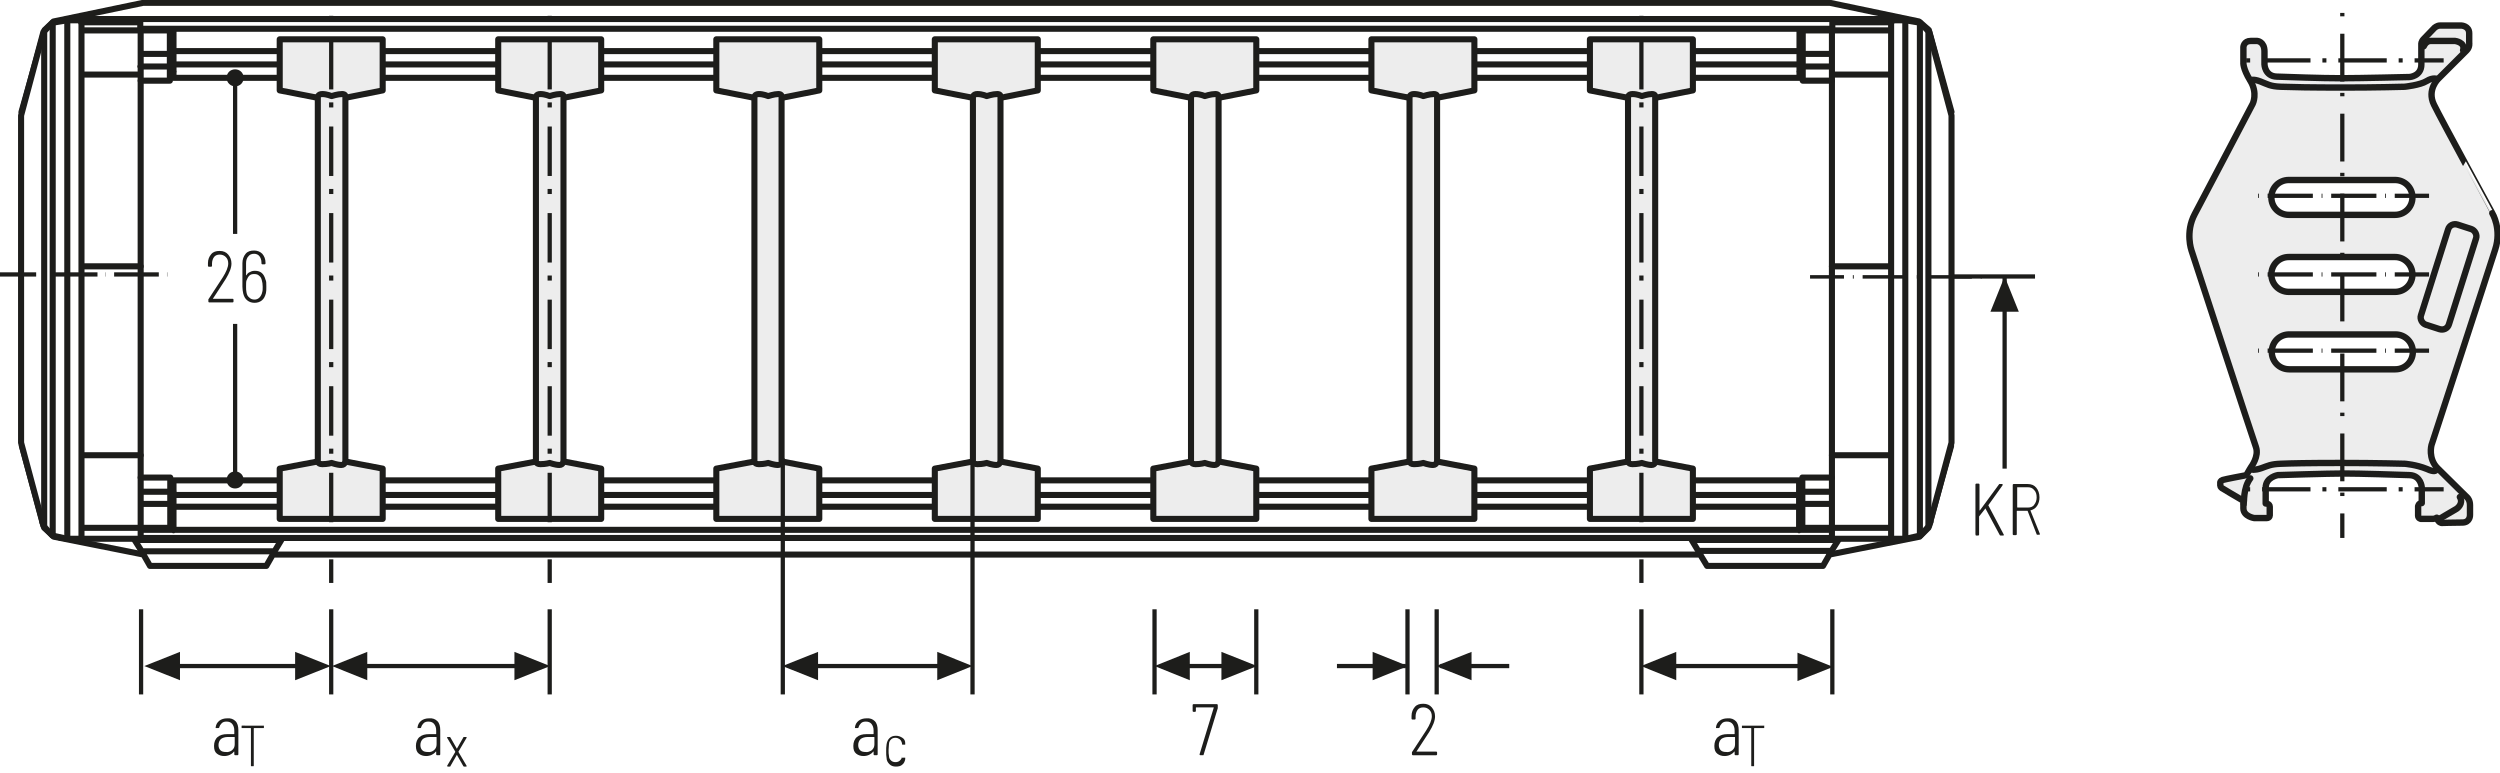 <?xml version="1.0" encoding="UTF-8"?>
<svg xmlns="http://www.w3.org/2000/svg" xmlns:xlink="http://www.w3.org/1999/xlink" version="1.1" id="Ebene_1" x="0px" y="0px" viewBox="0 0 616.7 190.7" xml:space="preserve">
<style type="text/css">
	.st0{fill:none;}
	.st1{fill:#FFFFFF;}
	.st2{fill:none;stroke:#1D1D1B;stroke-width:1.464;stroke-linecap:round;stroke-linejoin:round;stroke-miterlimit:10;}
	.st3{fill:none;stroke:#1D1D1B;stroke-width:1.05;}
	.st4{fill:#1D1D1B;}
	
		.st5{clip-path:url(#SVGID_00000174572897351303456470000007197937261553953419_);fill:none;stroke:#1D1D1B;stroke-width:1.05;stroke-dasharray:4.266,4.266;}
	.st6{clip-path:url(#SVGID_00000174572897351303456470000007197937261553953419_);fill:none;stroke:#1D1D1B;stroke-width:1.05;}
	.st7{clip-path:url(#SVGID_00000174572897351303456470000007197937261553953419_);fill:#ECECEC;}
	.st8{clip-path:url(#SVGID_00000011736510547470333270000013300459081730592643_);fill:none;stroke:#1D1D1B;stroke-width:1.05;}
	.st9{fill:none;stroke:#1D1D1B;stroke-width:1.05;stroke-linejoin:round;}
	
		.st10{clip-path:url(#SVGID_00000083071533718385897290000012398399017463782063_);fill:none;stroke:#1D1D1B;stroke-width:1.05;stroke-linejoin:round;stroke-dasharray:17.712,2.712,2.712,2.712;stroke-dashoffset:20;}
	
		.st11{clip-path:url(#SVGID_00000083071533718385897290000012398399017463782063_);fill:none;stroke:#1D1D1B;stroke-width:1.05;stroke-linejoin:round;stroke-dasharray:20.835,5.835,5.835,5.835;stroke-dashoffset:26;}
	
		.st12{clip-path:url(#SVGID_00000083071533718385897290000012398399017463782063_);fill:none;stroke:#1D1D1B;stroke-width:1.05;stroke-linejoin:round;stroke-dasharray:20.907,5.907,5.907,5.907;stroke-dashoffset:26;}
	
		.st13{clip-path:url(#SVGID_00000083071533718385897290000012398399017463782063_);fill:none;stroke:#1D1D1B;stroke-width:1.05;stroke-linejoin:round;stroke-dasharray:17.427,2.427,2.427,2.427;stroke-dashoffset:19;}
	
		.st14{clip-path:url(#SVGID_00000083071533718385897290000012398399017463782063_);fill:none;stroke:#1D1D1B;stroke-width:1.05;stroke-linejoin:round;}
	
		.st15{clip-path:url(#SVGID_00000083071533718385897290000012398399017463782063_);fill:none;stroke:#1D1D1B;stroke-width:1.05;stroke-linejoin:round;stroke-dasharray:19.893,4.893,4.893,4.893;stroke-dashoffset:24;}
	
		.st16{clip-path:url(#SVGID_00000083071533718385897290000012398399017463782063_);fill:none;stroke:#1D1D1B;stroke-width:1.05;stroke-linejoin:round;stroke-dasharray:18.048,3.048,3.048,3.048;stroke-dashoffset:21;}
	.st17{clip-path:url(#SVGID_00000072984099479576905040000013165746787185997485_);}
	.st18{fill:none;stroke:#1D1D1B;stroke-width:1.572;stroke-linecap:round;stroke-linejoin:round;stroke-dasharray:0,4.689;}
	.st19{fill:none;stroke:#1D1D1B;stroke-width:1.572;stroke-linecap:round;stroke-linejoin:round;}
	.st20{fill:none;stroke:#9C9B9B;stroke-width:1.572;stroke-linecap:round;stroke-linejoin:round;stroke-dasharray:0,4.689;}
	.st21{fill:none;stroke:#9C9B9B;stroke-width:1.572;stroke-linecap:round;stroke-linejoin:round;}
	.st22{fill:none;stroke:#1D1D1B;stroke-width:1.5;stroke-linecap:round;stroke-linejoin:round;stroke-dasharray:0,4.497;}
	.st23{fill:none;stroke:#1D1D1B;stroke-width:1.5;stroke-linecap:round;stroke-linejoin:round;}
	.st24{fill:none;stroke:#9C9B9B;stroke-width:1.5;stroke-linecap:round;stroke-linejoin:round;stroke-dasharray:0,4.497;}
	.st25{fill:none;stroke:#9C9B9B;stroke-width:1.5;stroke-linecap:round;stroke-linejoin:round;}
	.st26{fill:none;stroke:#1D1D1B;stroke-width:1.572;}
	.st27{fill:none;stroke:#A22626;stroke-width:6.174;}
	.st28{fill:none;stroke:#1D1D1B;stroke-width:1.5;}
	.st29{fill:none;stroke:#1D1D1B;stroke-width:1.572;stroke-linecap:round;stroke-linejoin:round;stroke-dasharray:0,4.776;}
	.st30{fill:none;stroke:#1D1D1B;stroke-width:1.5;stroke-linecap:round;stroke-linejoin:round;stroke-miterlimit:10;}
	.st31{fill:#ECECEC;}
	.st32{fill:none;stroke:#1D1D1B;stroke-width:1.05;stroke-dasharray:12.567,3.567,1.617,3.567;stroke-dashoffset:16;}
	.st33{fill:#A22626;}
	.st34{fill:none;stroke:#1D1D1B;stroke-width:0.75;}
	
		.st35{clip-path:url(#SVGID_00000067945945653472442290000006787565355181500041_);fill:none;stroke:#1D1D1B;stroke-width:1.5;stroke-linecap:round;stroke-linejoin:round;stroke-dasharray:0,4.5;}
	
		.st36{clip-path:url(#SVGID_00000067945945653472442290000006787565355181500041_);fill:none;stroke:#1D1D1B;stroke-width:1.5;stroke-linecap:round;stroke-linejoin:round;}
	.st37{fill:#2D4D96;}
	
		.st38{clip-path:url(#SVGID_00000142888316774103474300000013030822715272622514_);fill:none;stroke:#1D1D1B;stroke-width:1.05;stroke-dasharray:12.567,3.567,1.617,3.567;stroke-dashoffset:16;}
	
		.st39{clip-path:url(#SVGID_00000109714805658414349660000005511811159965958319_);fill:none;stroke:#1D1D1B;stroke-width:1.5;stroke-linecap:round;stroke-linejoin:round;stroke-dasharray:0,4.5;}
	
		.st40{clip-path:url(#SVGID_00000109714805658414349660000005511811159965958319_);fill:none;stroke:#1D1D1B;stroke-width:1.5;stroke-linecap:round;stroke-linejoin:round;}
	.st41{clip-path:url(#SVGID_00000178897977514476563240000000542997897571998594_);fill:#ECECEC;}
	.st42{clip-path:url(#SVGID_00000178897977514476563240000000542997897571998594_);fill:none;stroke:#1D1D1B;stroke-width:1.5;}
	
		.st43{clip-path:url(#SVGID_00000178897977514476563240000000542997897571998594_);fill:none;stroke:#1D1D1B;stroke-width:1.05;stroke-miterlimit:10;}
	
		.st44{clip-path:url(#SVGID_00000178897977514476563240000000542997897571998594_);fill:none;stroke:#1D1D1B;stroke-width:1.05;stroke-miterlimit:10;stroke-dasharray:0.714,2.043;}
	
		.st45{clip-path:url(#SVGID_00000178897977514476563240000000542997897571998594_);fill:none;stroke:#1D1D1B;stroke-width:1.05;stroke-miterlimit:10;stroke-dasharray:8.166,2.043,0.714,2.043;}
	
		.st46{clip-path:url(#SVGID_00000178897977514476563240000000542997897571998594_);fill:none;stroke:#1D1D1B;stroke-width:1.05;stroke-miterlimit:10;stroke-dasharray:0.714,2.04;}
	
		.st47{clip-path:url(#SVGID_00000178897977514476563240000000542997897571998594_);fill:none;stroke:#1D1D1B;stroke-width:1.05;stroke-miterlimit:10;stroke-dasharray:8.166,2.04,0.714,2.04;}
	
		.st48{clip-path:url(#SVGID_00000178897977514476563240000000542997897571998594_);fill:none;stroke:#1D1D1B;stroke-width:1.5;stroke-linecap:round;stroke-linejoin:round;stroke-miterlimit:10;}
	.st49{clip-path:url(#SVGID_00000178897977514476563240000000542997897571998594_);fill:#FFFFFF;}
	.st50{clip-path:url(#SVGID_00000178897977514476563240000000542997897571998594_);fill:#E19294;}
	
		.st51{clip-path:url(#SVGID_00000178897977514476563240000000542997897571998594_);fill:none;stroke:#1D1D1B;stroke-width:1.5;stroke-linecap:round;stroke-linejoin:round;}
	
		.st52{clip-path:url(#SVGID_00000178897977514476563240000000542997897571998594_);fill:none;stroke:#1D1D1B;stroke-width:1.5;stroke-linecap:round;stroke-linejoin:round;stroke-dasharray:5.925,2.961;}
	
		.st53{clip-path:url(#SVGID_00000178897977514476563240000000542997897571998594_);fill:none;stroke:#1D1D1B;stroke-width:1.5;stroke-linecap:round;stroke-linejoin:round;stroke-dasharray:4.179,2.091;}
	
		.st54{clip-path:url(#SVGID_00000178897977514476563240000000542997897571998594_);fill:none;stroke:#1D1D1B;stroke-width:1.5;stroke-linecap:round;stroke-linejoin:round;stroke-dasharray:6.051,3.024;}
	
		.st55{clip-path:url(#SVGID_00000178897977514476563240000000542997897571998594_);fill:none;stroke:#1D1D1B;stroke-width:1.05;stroke-miterlimit:10;stroke-dasharray:1.029,2.94;}
	
		.st56{clip-path:url(#SVGID_00000178897977514476563240000000542997897571998594_);fill:none;stroke:#1D1D1B;stroke-width:1.05;stroke-miterlimit:10;stroke-dasharray:11.763,2.94,1.029,2.94;}
	
		.st57{clip-path:url(#SVGID_00000178897977514476563240000000542997897571998594_);fill:none;stroke:#1D1D1B;stroke-width:1.05;stroke-miterlimit:10;stroke-dasharray:0.957,2.736;}
	
		.st58{clip-path:url(#SVGID_00000178897977514476563240000000542997897571998594_);fill:none;stroke:#1D1D1B;stroke-width:1.05;stroke-miterlimit:10;stroke-dasharray:10.947,2.736,0.957,2.736;}
	
		.st59{clip-path:url(#SVGID_00000090973232221489248810000003780881569000571011_);fill:none;stroke:#1D1D1B;stroke-width:1.05;stroke-dasharray:12.372,3.372,1.422,4.872;stroke-dashoffset:15;}
	.st60{clip-path:url(#SVGID_00000080894199828945368850000001356105218667899302_);fill:#CFCFCF;}
	.st61{clip-path:url(#SVGID_00000080894199828945368850000001356105218667899302_);fill:none;stroke:#1D1D1B;stroke-width:1.05;}
	.st62{clip-path:url(#SVGID_00000080894199828945368850000001356105218667899302_);fill:#FFFFFF;}
	
		.st63{clip-path:url(#SVGID_00000080894199828945368850000001356105218667899302_);fill:none;stroke:#1D1D1B;stroke-width:1.05;stroke-linejoin:round;stroke-dasharray:16.371,1.371,1.371,1.371;stroke-dashoffset:17;}
	
		.st64{clip-path:url(#SVGID_00000080894199828945368850000001356105218667899302_);fill:none;stroke:#1D1D1B;stroke-width:1.05;stroke-linejoin:round;stroke-dasharray:17.232,2.232,2.232,2.232;stroke-dashoffset:19;}
	
		.st65{clip-path:url(#SVGID_00000080894199828945368850000001356105218667899302_);fill:none;stroke:#1D1D1B;stroke-width:1.05;stroke-linejoin:round;stroke-dasharray:17.373,2.373,2.373,2.373;stroke-dashoffset:19;}
	
		.st66{clip-path:url(#SVGID_00000080894199828945368850000001356105218667899302_);fill:none;stroke:#1D1D1B;stroke-width:1.05;stroke-linejoin:round;stroke-dasharray:17.883,2.883,2.883,2.883;stroke-dashoffset:20;}
	
		.st67{clip-path:url(#SVGID_00000080894199828945368850000001356105218667899302_);fill:none;stroke:#1D1D1B;stroke-width:1.05;stroke-linejoin:round;}
	.st68{fill:none;stroke:#A22626;stroke-width:1.8;}
	.st69{fill:none;stroke:#1D1D1B;stroke-width:1.05;stroke-linecap:round;stroke-linejoin:round;}
	.st70{clip-path:url(#SVGID_00000116934941302297890560000007789413196240629655_);fill:#ECECEC;}
	.st71{clip-path:url(#SVGID_00000116934941302297890560000007789413196240629655_);fill:none;stroke:#1D1D1B;stroke-width:1.05;}
	
		.st72{clip-path:url(#SVGID_00000116934941302297890560000007789413196240629655_);fill:none;stroke:#1D1D1B;stroke-width:1.05;stroke-linejoin:round;stroke-dasharray:16.749,1.749,1.749,1.749;stroke-dashoffset:18;}
	
		.st73{clip-path:url(#SVGID_00000116934941302297890560000007789413196240629655_);fill:none;stroke:#1D1D1B;stroke-width:1.05;stroke-linejoin:round;stroke-dasharray:20.922,5.922,5.922,5.922;stroke-dashoffset:26;}
	
		.st74{clip-path:url(#SVGID_00000116934941302297890560000007789413196240629655_);fill:none;stroke:#1D1D1B;stroke-width:1.05;stroke-linejoin:round;stroke-dasharray:17.679,2.679,2.679,2.679;stroke-dashoffset:20;}
	
		.st75{clip-path:url(#SVGID_00000116934941302297890560000007789413196240629655_);fill:none;stroke:#1D1D1B;stroke-width:1.05;stroke-linejoin:round;stroke-dasharray:18.738,3.738,3.738,3.738;stroke-dashoffset:22;}
	
		.st76{clip-path:url(#SVGID_00000116934941302297890560000007789413196240629655_);fill:none;stroke:#1D1D1B;stroke-width:1.05;stroke-linejoin:round;stroke-dasharray:17.223,2.223,2.223,2.223;stroke-dashoffset:19;}
	
		.st77{clip-path:url(#SVGID_00000116934941302297890560000007789413196240629655_);fill:none;stroke:#1D1D1B;stroke-width:1.05;stroke-linejoin:round;stroke-dasharray:19.137,4.137,4.137,4.137;stroke-dashoffset:23;}
	
		.st78{clip-path:url(#SVGID_00000116934941302297890560000007789413196240629655_);fill:none;stroke:#1D1D1B;stroke-width:1.05;stroke-linejoin:round;}
	
		.st79{clip-path:url(#SVGID_00000116934941302297890560000007789413196240629655_);fill:none;stroke:#1D1D1B;stroke-width:1.05;stroke-linejoin:round;stroke-dasharray:18.111,3.111,3.111,3.111;stroke-dashoffset:21;}
	
		.st80{clip-path:url(#SVGID_00000116934941302297890560000007789413196240629655_);fill:none;stroke:#1D1D1B;stroke-width:1.05;stroke-linejoin:round;stroke-dasharray:20.835,5.835,5.835,5.835;stroke-dashoffset:26;}
	
		.st81{clip-path:url(#SVGID_00000116934941302297890560000007789413196240629655_);fill:none;stroke:#1D1D1B;stroke-width:1.05;stroke-linejoin:round;stroke-dasharray:20.907,5.907,5.907,5.907;stroke-dashoffset:26;}
	
		.st82{clip-path:url(#SVGID_00000116934941302297890560000007789413196240629655_);fill:none;stroke:#1D1D1B;stroke-width:1.05;stroke-linejoin:round;stroke-dasharray:18.048,3.048,3.048,3.048;stroke-dashoffset:21;}
	
		.st83{clip-path:url(#SVGID_00000116934941302297890560000007789413196240629655_);fill:none;stroke:#1D1D1B;stroke-width:1.05;stroke-linejoin:round;stroke-dasharray:19.461,4.461,4.461,4.461;stroke-dashoffset:23;}
	
		.st84{clip-path:url(#SVGID_00000116934941302297890560000007789413196240629655_);fill:none;stroke:#1D1D1B;stroke-width:1.05;stroke-linejoin:round;stroke-dasharray:17.259,2.259,2.259,2.259;stroke-dashoffset:19;}
	.st85{clip-path:url(#SVGID_00000129204146018241773050000013451251857091575461_);fill:none;stroke:#1D1D1B;stroke-width:1.05;}
	.st86{clip-path:url(#SVGID_00000089542412204045343730000013567679292668273798_);}
	.st87{clip-path:url(#SVGID_00000091007522649544810420000008565376841098774675_);fill:#ECECEC;}
	.st88{clip-path:url(#SVGID_00000091007522649544810420000008565376841098774675_);fill:none;stroke:#1D1D1B;stroke-width:1.5;}
	
		.st89{clip-path:url(#SVGID_00000091007522649544810420000008565376841098774675_);fill:none;stroke:#1D1D1B;stroke-width:1.05;stroke-miterlimit:10;}
	
		.st90{clip-path:url(#SVGID_00000091007522649544810420000008565376841098774675_);fill:none;stroke:#1D1D1B;stroke-width:1.05;stroke-miterlimit:10;stroke-dasharray:0.714,2.043;}
	
		.st91{clip-path:url(#SVGID_00000091007522649544810420000008565376841098774675_);fill:none;stroke:#1D1D1B;stroke-width:1.05;stroke-miterlimit:10;stroke-dasharray:8.166,2.043,0.714,2.043;}
	
		.st92{clip-path:url(#SVGID_00000091007522649544810420000008565376841098774675_);fill:none;stroke:#1D1D1B;stroke-width:1.05;stroke-miterlimit:10;stroke-dasharray:0.714,2.04;}
	
		.st93{clip-path:url(#SVGID_00000091007522649544810420000008565376841098774675_);fill:none;stroke:#1D1D1B;stroke-width:1.05;stroke-miterlimit:10;stroke-dasharray:8.166,2.04,0.714,2.04;}
	
		.st94{clip-path:url(#SVGID_00000091007522649544810420000008565376841098774675_);fill:none;stroke:#1D1D1B;stroke-width:1.5;stroke-linecap:round;stroke-linejoin:round;stroke-miterlimit:10;}
	.st95{clip-path:url(#SVGID_00000091007522649544810420000008565376841098774675_);fill:#FFFFFF;}
	.st96{clip-path:url(#SVGID_00000091007522649544810420000008565376841098774675_);fill:#E19294;}
	
		.st97{clip-path:url(#SVGID_00000091007522649544810420000008565376841098774675_);fill:none;stroke:#1D1D1B;stroke-width:1.5;stroke-linecap:round;stroke-linejoin:round;}
	
		.st98{clip-path:url(#SVGID_00000091007522649544810420000008565376841098774675_);fill:none;stroke:#1D1D1B;stroke-width:1.5;stroke-linecap:round;stroke-linejoin:round;stroke-dasharray:5.925,2.961;}
	
		.st99{clip-path:url(#SVGID_00000091007522649544810420000008565376841098774675_);fill:none;stroke:#1D1D1B;stroke-width:1.5;stroke-linecap:round;stroke-linejoin:round;stroke-dasharray:4.179,2.091;}
	
		.st100{clip-path:url(#SVGID_00000091007522649544810420000008565376841098774675_);fill:none;stroke:#1D1D1B;stroke-width:1.5;stroke-linecap:round;stroke-linejoin:round;stroke-dasharray:6.051,3.024;}
	
		.st101{clip-path:url(#SVGID_00000091007522649544810420000008565376841098774675_);fill:none;stroke:#1D1D1B;stroke-width:1.05;stroke-miterlimit:10;stroke-dasharray:1.029,2.94;}
	
		.st102{clip-path:url(#SVGID_00000091007522649544810420000008565376841098774675_);fill:none;stroke:#1D1D1B;stroke-width:1.05;stroke-miterlimit:10;stroke-dasharray:11.763,2.94,1.029,2.94;}
	
		.st103{clip-path:url(#SVGID_00000091007522649544810420000008565376841098774675_);fill:none;stroke:#1D1D1B;stroke-width:1.05;stroke-miterlimit:10;stroke-dasharray:0.957,2.736;}
	
		.st104{clip-path:url(#SVGID_00000091007522649544810420000008565376841098774675_);fill:none;stroke:#1D1D1B;stroke-width:1.05;stroke-miterlimit:10;stroke-dasharray:10.947,2.736,0.957,2.736;}
	.st105{clip-path:url(#SVGID_00000179637266828809203280000011643198713233358500_);fill:#ECECEC;}
	.st106{clip-path:url(#SVGID_00000179637266828809203280000011643198713233358500_);fill:none;stroke:#1D1D1B;stroke-width:1.5;}
	
		.st107{clip-path:url(#SVGID_00000179637266828809203280000011643198713233358500_);fill:none;stroke:#1D1D1B;stroke-width:1.05;stroke-miterlimit:10;}
	
		.st108{clip-path:url(#SVGID_00000179637266828809203280000011643198713233358500_);fill:none;stroke:#1D1D1B;stroke-width:1.05;stroke-miterlimit:10;stroke-dasharray:0.714,2.043;}
	
		.st109{clip-path:url(#SVGID_00000179637266828809203280000011643198713233358500_);fill:none;stroke:#1D1D1B;stroke-width:1.05;stroke-miterlimit:10;stroke-dasharray:8.166,2.043,0.714,2.043;}
	
		.st110{clip-path:url(#SVGID_00000179637266828809203280000011643198713233358500_);fill:none;stroke:#1D1D1B;stroke-width:1.05;stroke-miterlimit:10;stroke-dasharray:0.714,2.04;}
	
		.st111{clip-path:url(#SVGID_00000179637266828809203280000011643198713233358500_);fill:none;stroke:#1D1D1B;stroke-width:1.05;stroke-miterlimit:10;stroke-dasharray:8.166,2.04,0.714,2.04;}
	
		.st112{clip-path:url(#SVGID_00000179637266828809203280000011643198713233358500_);fill:none;stroke:#1D1D1B;stroke-width:1.5;stroke-linecap:round;stroke-linejoin:round;stroke-miterlimit:10;}
	.st113{clip-path:url(#SVGID_00000179637266828809203280000011643198713233358500_);fill:#FFFFFF;}
	.st114{clip-path:url(#SVGID_00000179637266828809203280000011643198713233358500_);fill:#E19294;}
	
		.st115{clip-path:url(#SVGID_00000179637266828809203280000011643198713233358500_);fill:none;stroke:#1D1D1B;stroke-width:1.5;stroke-linecap:round;stroke-linejoin:round;}
	
		.st116{clip-path:url(#SVGID_00000179637266828809203280000011643198713233358500_);fill:none;stroke:#1D1D1B;stroke-width:1.5;stroke-linecap:round;stroke-linejoin:round;stroke-dasharray:5.925,2.961;}
	
		.st117{clip-path:url(#SVGID_00000179637266828809203280000011643198713233358500_);fill:none;stroke:#1D1D1B;stroke-width:1.5;stroke-linecap:round;stroke-linejoin:round;stroke-dasharray:4.179,2.091;}
	
		.st118{clip-path:url(#SVGID_00000179637266828809203280000011643198713233358500_);fill:none;stroke:#1D1D1B;stroke-width:1.5;stroke-linecap:round;stroke-linejoin:round;stroke-dasharray:6.051,3.024;}
	
		.st119{clip-path:url(#SVGID_00000179637266828809203280000011643198713233358500_);fill:none;stroke:#1D1D1B;stroke-width:1.05;stroke-miterlimit:10;stroke-dasharray:1.029,2.94;}
	
		.st120{clip-path:url(#SVGID_00000179637266828809203280000011643198713233358500_);fill:none;stroke:#1D1D1B;stroke-width:1.05;stroke-miterlimit:10;stroke-dasharray:11.763,2.94,1.029,2.94;}
	
		.st121{clip-path:url(#SVGID_00000179637266828809203280000011643198713233358500_);fill:none;stroke:#1D1D1B;stroke-width:1.05;stroke-miterlimit:10;stroke-dasharray:0.957,2.736;}
	
		.st122{clip-path:url(#SVGID_00000179637266828809203280000011643198713233358500_);fill:none;stroke:#1D1D1B;stroke-width:1.05;stroke-miterlimit:10;stroke-dasharray:10.947,2.736,0.957,2.736;}
	
		.st123{clip-path:url(#SVGID_00000154397565897746663500000003669298382401741700_);fill:none;stroke:#1D1D1B;stroke-width:1.05;stroke-dasharray:11.949,2.949,0.999,4.449;stroke-dashoffset:14;}
	.st124{clip-path:url(#SVGID_00000007422983115321467590000009981055937780921249_);}
	.st125{clip-path:url(#SVGID_00000124863616809208369900000018191246606276362645_);}
	.st126{clip-path:url(#SVGID_00000116200753474369043540000006066251310162741650_);fill:#EDEDED;}
	
		.st127{clip-path:url(#SVGID_00000116200753474369043540000006066251310162741650_);fill:none;stroke:#1D1D1B;stroke-width:1.578;stroke-linecap:round;stroke-linejoin:round;stroke-miterlimit:10;}
	
		.st128{clip-path:url(#SVGID_00000053526041905268577370000015376402978360552585_);fill:none;stroke:#1D1D1B;stroke-width:1.5;stroke-linecap:round;stroke-linejoin:round;stroke-miterlimit:10;}
	.st129{fill:#EDEDED;}
	.st130{clip-path:url(#SVGID_00000071557590871337998100000017275943719054719382_);fill:#EDEDED;}
	
		.st131{clip-path:url(#SVGID_00000071557590871337998100000017275943719054719382_);fill:none;stroke:#1D1D1B;stroke-width:1.5;stroke-linecap:round;stroke-linejoin:round;stroke-miterlimit:10;}
	.st132{clip-path:url(#SVGID_00000015342430139122282030000009938472400022386049_);fill:#EDEDED;}
	
		.st133{clip-path:url(#SVGID_00000015342430139122282030000009938472400022386049_);fill:none;stroke:#1D1D1B;stroke-width:1.5;stroke-linecap:round;stroke-linejoin:round;stroke-miterlimit:10;}
	.st134{clip-path:url(#SVGID_00000178182348358367756650000015873754899001135027_);fill:#EDEDED;}
	
		.st135{clip-path:url(#SVGID_00000178182348358367756650000015873754899001135027_);fill:none;stroke:#1D1D1B;stroke-width:1.5;stroke-linecap:round;stroke-linejoin:round;stroke-miterlimit:10;}
	.st136{clip-path:url(#SVGID_00000079471697544654396430000014345828447394367902_);fill:#EDEDED;}
	
		.st137{clip-path:url(#SVGID_00000079471697544654396430000014345828447394367902_);fill:none;stroke:#1D1D1B;stroke-width:1.5;stroke-linecap:round;stroke-linejoin:round;stroke-miterlimit:10;}
	.st138{clip-path:url(#SVGID_00000126313421328674263330000003851809385942500785_);fill:#EDEDED;}
	
		.st139{clip-path:url(#SVGID_00000126313421328674263330000003851809385942500785_);fill:none;stroke:#1D1D1B;stroke-width:1.5;stroke-linecap:round;stroke-linejoin:round;stroke-miterlimit:10;}
	.st140{clip-path:url(#SVGID_00000057121208463996820980000008133614621640592300_);fill:#EDEDED;}
	
		.st141{clip-path:url(#SVGID_00000057121208463996820980000008133614621640592300_);fill:none;stroke:#1D1D1B;stroke-width:1.5;stroke-linecap:round;stroke-linejoin:round;stroke-miterlimit:10;}
	.st142{clip-path:url(#SVGID_00000020399348151189179220000004260800137722981269_);fill:#EDEDED;}
	
		.st143{clip-path:url(#SVGID_00000020399348151189179220000004260800137722981269_);fill:none;stroke:#1D1D1B;stroke-width:1.5;stroke-linecap:round;stroke-linejoin:round;stroke-miterlimit:10;}
	
		.st144{clip-path:url(#SVGID_00000020399348151189179220000004260800137722981269_);fill:none;stroke:#1D1D1B;stroke-width:1.05;stroke-dasharray:11.019,2.019,6.900000e-02,2.019;stroke-dashoffset:13;}
	.st145{clip-path:url(#SVGID_00000170253635910143288640000003186809496855234233_);fill:#1D1D1B;}
	.st146{clip-path:url(#SVGID_00000137830060014569644200000004472202281248425398_);fill:#1D1D1B;}
	.st147{fill:none;stroke:#1D1D1B;stroke-width:0.864;stroke-dasharray:11.181,2.181,0.231,2.181;stroke-dashoffset:13;}
	.st148{fill:none;stroke:#1D1D1B;stroke-width:1.05;stroke-dasharray:12.201,3.201,1.251,4.701;stroke-dashoffset:15;}
	.st149{fill:none;stroke:#1D1D1B;stroke-width:1.05;stroke-dasharray:11.157,2.157,0.207,2.157;stroke-dashoffset:13;}
	.st150{fill:none;stroke:#1D1D1B;stroke-width:1.05;stroke-dasharray:11.94,2.94,0.99,2.94;stroke-dashoffset:14;}
	.st151{fill:none;stroke:#1D1D1B;stroke-width:1.05;stroke-dasharray:11.793,2.793,0.843,4.293;stroke-dashoffset:14;}
	.st152{clip-path:url(#SVGID_00000006688471068039343430000006774725875543172760_);}
	.st153{clip-path:url(#SVGID_00000146483979789553307810000009807974733484268967_);}
	.st154{clip-path:url(#SVGID_00000142134106512507216690000002702053452630713248_);}
	.st155{clip-path:url(#SVGID_00000024701891002779346790000016768164791398604931_);}
	.st156{fill:#EAEBF6;}
	.st157{fill:none;stroke:#9D9D9C;stroke-width:0.6;stroke-miterlimit:10;stroke-dasharray:1.974,1.974;}
	.st158{fill:none;stroke:#9D9D9C;stroke-width:0.6;stroke-miterlimit:10;stroke-dasharray:2.403,2.403;}
	.st159{fill:none;stroke:#9D9D9C;stroke-width:0.6;stroke-miterlimit:10;}
	.st160{filter:url(#Adobe_OpacityMaskFilter);}
	
		.st161{clip-path:url(#SVGID_00000131344249000979456810000005177447728665397896_);fill:url(#SVGID_00000106864358158001075860000000893667524458680758_);}
	
		.st162{clip-path:url(#SVGID_00000131344249000979456810000005177447728665397896_);mask:url(#SVGID_00000130612966451007642700000000761275485075475095_);}
	.st163{clip-path:url(#SVGID_00000099653138207597226330000008131513515292782739_);fill:#2D4E97;}
	
		.st164{clip-path:url(#SVGID_00000099653138207597226330000008131513515292782739_);fill:none;stroke:#1D1D1B;stroke-width:0.75;stroke-miterlimit:10;}
	.st165{filter:url(#Adobe_OpacityMaskFilter_00000160904343233291852410000010423139804447688072_);}
	
		.st166{clip-path:url(#SVGID_00000131344249000979456810000005177447728665397896_);fill:url(#SVGID_00000106866302610003284870000011882852009409220254_);}
	
		.st167{clip-path:url(#SVGID_00000131344249000979456810000005177447728665397896_);mask:url(#SVGID_00000057865363056599044850000010653106174217945776_);}
	.st168{clip-path:url(#SVGID_00000108998209006611000320000017267206934887988647_);fill:#2D4E97;}
	
		.st169{clip-path:url(#SVGID_00000108998209006611000320000017267206934887988647_);fill:none;stroke:#1D1D1B;stroke-width:0.75;stroke-miterlimit:10;}
	.st170{filter:url(#Adobe_OpacityMaskFilter_00000155825020378539271780000010215409950945101466_);}
	
		.st171{clip-path:url(#SVGID_00000131344249000979456810000005177447728665397896_);fill:url(#SVGID_00000120526105325919072760000013139107350273278131_);}
	
		.st172{clip-path:url(#SVGID_00000131344249000979456810000005177447728665397896_);mask:url(#SVGID_00000016047525136617869960000000893639722385938077_);}
	.st173{clip-path:url(#SVGID_00000125587356521232567540000013441114907645002125_);fill:#2D4E97;}
	
		.st174{clip-path:url(#SVGID_00000125587356521232567540000013441114907645002125_);fill:none;stroke:#1D1D1B;stroke-width:0.75;stroke-miterlimit:10;}
	.st175{filter:url(#Adobe_OpacityMaskFilter_00000118375994309967080050000014486879864547613072_);}
	
		.st176{clip-path:url(#SVGID_00000131344249000979456810000005177447728665397896_);fill:url(#SVGID_00000024721798036074340470000008518952240427245988_);}
	
		.st177{clip-path:url(#SVGID_00000131344249000979456810000005177447728665397896_);mask:url(#SVGID_00000114048762246029756910000000959044557474889648_);}
	.st178{clip-path:url(#SVGID_00000178903303461410919320000015213106772104761259_);fill:#2D4E97;}
	
		.st179{clip-path:url(#SVGID_00000178903303461410919320000015213106772104761259_);fill:none;stroke:#1D1D1B;stroke-width:0.75;stroke-miterlimit:10;}
	.st180{filter:url(#Adobe_OpacityMaskFilter_00000110433083861030576030000017405319511040878755_);}
	
		.st181{clip-path:url(#SVGID_00000131344249000979456810000005177447728665397896_);fill:url(#SVGID_00000071518671790292039140000002906556189116875702_);}
	
		.st182{clip-path:url(#SVGID_00000131344249000979456810000005177447728665397896_);mask:url(#SVGID_00000078749876587829751690000001093628579249798335_);}
	.st183{clip-path:url(#SVGID_00000049219237659756262240000002677102428362002068_);fill:#2D4E97;}
	
		.st184{clip-path:url(#SVGID_00000049219237659756262240000002677102428362002068_);fill:none;stroke:#1D1D1B;stroke-width:0.75;stroke-miterlimit:10;}
	.st185{filter:url(#Adobe_OpacityMaskFilter_00000128451553120367631040000011089165771703725987_);}
	
		.st186{clip-path:url(#SVGID_00000131344249000979456810000005177447728665397896_);fill:url(#SVGID_00000069363678561713175550000006550624210624022430_);}
	
		.st187{clip-path:url(#SVGID_00000131344249000979456810000005177447728665397896_);mask:url(#SVGID_00000021082943965289838380000011048355328087195779_);}
	.st188{clip-path:url(#SVGID_00000054984184109195803170000002457267086912684938_);fill:#2D4E97;}
	
		.st189{clip-path:url(#SVGID_00000054984184109195803170000002457267086912684938_);fill:none;stroke:#1D1D1B;stroke-width:0.75;stroke-miterlimit:10;}
	.st190{filter:url(#Adobe_OpacityMaskFilter_00000007386267452921313560000001804303206301570689_);}
	
		.st191{clip-path:url(#SVGID_00000131344249000979456810000005177447728665397896_);fill:url(#SVGID_00000109024929134944018570000002078632976761486256_);}
	
		.st192{clip-path:url(#SVGID_00000131344249000979456810000005177447728665397896_);mask:url(#SVGID_00000121242785433480643160000011214743223223802753_);}
	.st193{clip-path:url(#SVGID_00000098203926625421515470000017666313024036167097_);fill:#2D4E97;}
	
		.st194{clip-path:url(#SVGID_00000098203926625421515470000017666313024036167097_);fill:none;stroke:#1D1D1B;stroke-width:0.75;stroke-miterlimit:10;}
	.st195{filter:url(#Adobe_OpacityMaskFilter_00000121989468404919262770000014284537917600178326_);}
	
		.st196{clip-path:url(#SVGID_00000131344249000979456810000005177447728665397896_);fill:url(#SVGID_00000069363630075624572590000007150685820741830073_);}
	
		.st197{clip-path:url(#SVGID_00000131344249000979456810000005177447728665397896_);mask:url(#SVGID_00000055675996303974081570000010172135510287988644_);}
	.st198{clip-path:url(#SVGID_00000152956870107408973080000004978832973256297376_);fill:#2D4E97;}
	
		.st199{clip-path:url(#SVGID_00000152956870107408973080000004978832973256297376_);fill:none;stroke:#1D1D1B;stroke-width:0.75;stroke-miterlimit:10;}
	.st200{filter:url(#Adobe_OpacityMaskFilter_00000152960403265524717710000001113114606488885643_);}
	
		.st201{clip-path:url(#SVGID_00000131344249000979456810000005177447728665397896_);fill:url(#SVGID_00000001659782726052824140000016572061417745769386_);}
	
		.st202{clip-path:url(#SVGID_00000131344249000979456810000005177447728665397896_);mask:url(#SVGID_00000047034549584257788910000006737163212232666295_);}
	.st203{clip-path:url(#SVGID_00000138554365445499674410000012746382021632247441_);fill:#2D4E97;}
	
		.st204{clip-path:url(#SVGID_00000138554365445499674410000012746382021632247441_);fill:none;stroke:#1D1D1B;stroke-width:0.75;stroke-miterlimit:10;}
	.st205{clip-path:url(#SVGID_00000131344249000979456810000005177447728665397896_);fill:#EDEDED;}
	
		.st206{clip-path:url(#SVGID_00000131344249000979456810000005177447728665397896_);fill:none;stroke:#1D1D1B;stroke-width:1.578;stroke-linecap:round;stroke-linejoin:round;stroke-miterlimit:10;}
	.st207{clip-path:url(#SVGID_00000138544073020167391320000000504155021366443399_);fill:#EDEDED;}
	
		.st208{clip-path:url(#SVGID_00000138544073020167391320000000504155021366443399_);fill:none;stroke:#1D1D1B;stroke-width:1.5;stroke-linecap:round;stroke-linejoin:round;stroke-miterlimit:10;}
	.st209{clip-path:url(#SVGID_00000164499215451832102790000016416234690987472552_);fill:#EDEDED;}
	
		.st210{clip-path:url(#SVGID_00000164499215451832102790000016416234690987472552_);fill:none;stroke:#1D1D1B;stroke-width:1.5;stroke-linecap:round;stroke-linejoin:round;stroke-miterlimit:10;}
	.st211{clip-path:url(#SVGID_00000178163153170531035430000006638897939556049829_);fill:#EDEDED;}
	
		.st212{clip-path:url(#SVGID_00000178163153170531035430000006638897939556049829_);fill:none;stroke:#1D1D1B;stroke-width:1.5;stroke-linecap:round;stroke-linejoin:round;stroke-miterlimit:10;}
	.st213{clip-path:url(#SVGID_00000054238431982051642370000007835895069204791187_);fill:#EDEDED;}
	
		.st214{clip-path:url(#SVGID_00000054238431982051642370000007835895069204791187_);fill:none;stroke:#1D1D1B;stroke-width:1.5;stroke-linecap:round;stroke-linejoin:round;stroke-miterlimit:10;}
	.st215{clip-path:url(#SVGID_00000111187016126457413650000018141001795541279878_);fill:#EDEDED;}
	
		.st216{clip-path:url(#SVGID_00000111187016126457413650000018141001795541279878_);fill:none;stroke:#1D1D1B;stroke-width:1.5;stroke-linecap:round;stroke-linejoin:round;stroke-miterlimit:10;}
	.st217{clip-path:url(#SVGID_00000140727419773372730510000004405379459174235309_);fill:#EDEDED;}
	
		.st218{clip-path:url(#SVGID_00000140727419773372730510000004405379459174235309_);fill:none;stroke:#1D1D1B;stroke-width:1.5;stroke-linecap:round;stroke-linejoin:round;stroke-miterlimit:10;}
	.st219{clip-path:url(#SVGID_00000155111010886650428430000014713294920108194236_);fill:#EDEDED;}
	
		.st220{clip-path:url(#SVGID_00000155111010886650428430000014713294920108194236_);fill:none;stroke:#1D1D1B;stroke-width:1.5;stroke-linecap:round;stroke-linejoin:round;stroke-miterlimit:10;}
	
		.st221{clip-path:url(#SVGID_00000155111010886650428430000014713294920108194236_);fill:none;stroke:#1D1D1B;stroke-width:1.05;stroke-dasharray:11.019,2.019,6.900000e-02,2.019;stroke-dashoffset:13;}
	.st222{clip-path:url(#SVGID_00000127015384303381973630000003815781469189621381_);fill:#1D1D1B;}
	.st223{clip-path:url(#SVGID_00000165193557483150069820000011532418097539304852_);fill:#1D1D1B;}
	.st224{clip-path:url(#SVGID_00000096749068326436963780000018001310120300835245_);fill:#1D1D1B;}
	.st225{clip-path:url(#SVGID_00000003827131626097540570000001385656466355911103_);fill:#1D1D1B;}
	.st226{clip-path:url(#SVGID_00000034770119198637986200000000773572773078544059_);fill:#1D1D1B;}
	.st227{clip-path:url(#SVGID_00000049912020307836617470000012106363950964848284_);fill:#1D1D1B;}
	.st228{clip-path:url(#SVGID_00000055676526295821707130000011582712352482869654_);fill:#1D1D1B;}
	.st229{clip-path:url(#SVGID_00000109005788782531240990000007375667214055772328_);fill:#1D1D1B;}
	.st230{clip-path:url(#SVGID_00000091716606806338676200000008443158282293655433_);fill:#1D1D1B;}
	.st231{clip-path:url(#SVGID_00000087413530197735109280000004851755709619456440_);fill:#1D1D1B;}
	.st232{clip-path:url(#SVGID_00000057139022336885072540000012092812871338434983_);fill:#1D1D1B;}
	.st233{clip-path:url(#SVGID_00000128480080232322655880000007463609377975468209_);fill:#1D1D1B;}
	.st234{clip-path:url(#SVGID_00000155860222858117626150000011417993142732995205_);fill:#1D1D1B;}
	.st235{clip-path:url(#SVGID_00000133515177484333022470000008332118214779881383_);fill:#1D1D1B;}
	.st236{clip-path:url(#SVGID_00000101091515763642021380000003351890941051736750_);fill:#1D1D1B;}
	.st237{clip-path:url(#SVGID_00000078046188138390420460000004217191486775869119_);fill:#1D1D1B;}
	.st238{clip-path:url(#SVGID_00000139291013819447011650000012370485611170835841_);fill:#1D1D1B;}
	.st239{clip-path:url(#SVGID_00000120519876855552615290000006979596929981436043_);fill:#1D1D1B;}
	.st240{clip-path:url(#SVGID_00000145029088011050831640000014257069225742869127_);fill:#1D1D1B;}
	.st241{clip-path:url(#SVGID_00000115512754654270621120000006040836526023554489_);fill:#1D1D1B;}
	.st242{clip-path:url(#SVGID_00000075161803700938459460000002472211930039574166_);fill:#1D1D1B;}
	.st243{clip-path:url(#SVGID_00000107584868214432727930000016031109805730072210_);fill:#1D1D1B;}
	.st244{clip-path:url(#SVGID_00000059308502859009314800000014318384380690379430_);fill:#1D1D1B;}
	.st245{clip-path:url(#SVGID_00000111160512240717194500000001363764896515879342_);fill:#1D1D1B;}
	.st246{clip-path:url(#SVGID_00000077295127351656419190000010413261633873736835_);fill:#1D1D1B;}
	.st247{clip-path:url(#SVGID_00000070804507176664038570000009546486895829555864_);fill:#1D1D1B;}
	.st248{fill:none;stroke:#1D1D1B;stroke-width:0.864;}
	.st249{fill:none;stroke:#1D1D1B;stroke-width:1.5;stroke-linecap:round;stroke-linejoin:round;stroke-dasharray:0,2.904;}
	.st250{fill:none;stroke:#1D1D1B;stroke-width:3;}
	.st251{clip-path:url(#SVGID_00000073697817066150543670000005685460469816916100_);}
	.st252{clip-path:url(#SVGID_00000090277052067271717060000002775370985308954245_);}
	.st253{clip-path:url(#SVGID_00000021823570373663357480000011764562530166722199_);}
	.st254{clip-path:url(#SVGID_00000086649882147587479920000012849020253163003801_);}
	.st255{clip-path:url(#SVGID_00000005957345600148525650000002161214930694218938_);}
</style>
<line class="st3" x1="480.7" y1="68.2" x2="502" y2="68.2"></line>
<g>
	<defs>
		<rect id="SVGID_00000173869328051931697210000003556394220906313878_" width="616.7" height="190.7"></rect>
	</defs>
	<clipPath id="SVGID_00000056421282374822824580000014918145942377391276_">
		<use xlink:href="#SVGID_00000173869328051931697210000003556394220906313878_" style="overflow:visible;"></use>
	</clipPath>
	<path style="clip-path:url(#SVGID_00000056421282374822824580000014918145942377391276_);fill:#EDEDED;" d="M595.1,67.7   c0,2.4-1.9,4.3-4.3,4.3h-26.2c-2.4,0-4.3-1.9-4.3-4.3c0-2.4,1.9-4.3,4.3-4.3h26.2C593.2,63.4,595.1,65.4,595.1,67.7 M595.1,48.7   c0,2.4-1.9,4.3-4.3,4.3h-26.2c-2.4,0-4.3-1.9-4.3-4.3c0-2.4,1.9-4.3,4.3-4.3h26.2C593.2,44.4,595.1,46.3,595.1,48.7 M560.4,86.8   c0-2.4,1.9-4.3,4.3-4.3h26.2c2.4,0,4.3,1.9,4.3,4.3s-1.9,4.3-4.3,4.3h-26.2C562.3,91.1,560.4,89.2,560.4,86.8 M600.4,25.8   c-1.8-3.7,1.1-6.4,1.1-6.4s6.2-6.2,7-7c0.8-0.8,0.6-1.9,0.6-1.9V8.2c0-1.8-1.9-1.9-1.9-1.9h-5.3c-0.8,0-1.4,0.6-1.4,0.6   s-1.9,2-2.6,2.7c-0.7,0.7-0.6,1.3-0.6,1.3v1.7v3.3c0,2.9-2.9,3.1-2.9,3.1s-12.2,0.3-17,0.3c-4.8,0-12.9-0.3-15.8-0.4   c-2.9-0.1-3-3-3-3v-3.2c0-2.5-1.8-2.6-1.8-2.6h-1.6c-1.7,0-1.8,1.5-1.8,1.5v3.8c0,0-0.2,1.4,1.7,4.5c1.9,3.1,0.6,5.7,0.6,5.7   s-11.9,22.7-14.3,27.2c-2.4,4.5-0.8,9-0.8,9s15.1,46.3,15.9,48.5c0.8,2.3-1.2,4.9-1.2,4.9s-0.8,1.3-1,1.7c-0.2,0.4-0.6,0.4-0.6,0.4   s-4.8,0.9-5.4,1.1c-0.6,0.2-0.6,0.6-0.6,0.6v0.8c0,0.3,0.4,0.6,0.4,0.6s4.5,2.7,4.9,2.9c0.4,0.2,0.4,0.6,0.4,0.6v1.5   c0,2,2.7,2.4,2.7,2.4h3c0.9,0,0.8-0.8,0.8-0.8V125c0-0.8-1-0.8-1-0.8v-3.9c0-2.6,3-3.1,3-3.1s12.5-0.4,16.3-0.4   c3.8,0,13.4,0.3,16.2,0.4c2.8,0.1,3,3,3,3v3.9c-0.8,0-0.9,0.8-0.9,0.8v2.3c0,0.7,0.7,0.8,0.7,0.8h3c0.4,0,0.9-0.3,0.9-0.3   c0.4,1.3,1.2,1.3,1.2,1.3s3.1-0.1,5.1-0.1c2,0,1.9-1.9,1.9-1.9v-2.4c0-1.2-0.6-1.8-0.6-1.8s-5-4.9-7.4-7.3   c-2.4-2.4-1.5-5.7-1.5-5.7s14.1-43.1,15.7-48.2c1.7-5.1-0.7-9-0.7-9S602.2,29.5,600.4,25.8"></path>
	
		<path style="clip-path:url(#SVGID_00000056421282374822824580000014918145942377391276_);fill:none;stroke:#1D1D1B;stroke-width:1.578;stroke-linecap:round;stroke-linejoin:round;stroke-miterlimit:10;" d="   M595.1,67.7c0,2.4-1.9,4.3-4.3,4.3h-26.2c-2.4,0-4.3-1.9-4.3-4.3c0-2.4,1.9-4.3,4.3-4.3h26.2C593.2,63.4,595.1,65.4,595.1,67.7z    M595.1,48.7c0,2.4-1.9,4.3-4.3,4.3h-26.2c-2.4,0-4.3-1.9-4.3-4.3c0-2.4,1.9-4.3,4.3-4.3h26.2C593.2,44.4,595.1,46.3,595.1,48.7z    M560.4,86.8c0-2.4,1.9-4.3,4.3-4.3h26.2c2.4,0,4.3,1.9,4.3,4.3s-1.9,4.3-4.3,4.3h-26.2C562.3,91.1,560.4,89.2,560.4,86.8z    M600.4,25.8c-1.8-3.7,1.1-6.4,1.1-6.4s6.2-6.2,7-7c0.8-0.8,0.6-1.9,0.6-1.9V8.2c0-1.8-1.9-1.9-1.9-1.9h-5.3   c-0.8,0-1.4,0.6-1.4,0.6s-1.9,2-2.6,2.7c-0.7,0.7-0.6,1.3-0.6,1.3v1.7v3.3c0,2.9-2.9,3.1-2.9,3.1s-12.2,0.3-17,0.3   c-4.8,0-12.9-0.3-15.8-0.4c-2.9-0.1-3-3-3-3v-3.2c0-2.5-1.8-2.6-1.8-2.6h-1.6c-1.7,0-1.8,1.5-1.8,1.5v3.8c0,0-0.2,1.4,1.7,4.5   c1.9,3.1,0.6,5.7,0.6,5.7s-11.9,22.7-14.3,27.2c-2.4,4.5-0.8,9-0.8,9s15.1,46.3,15.9,48.5c0.8,2.3-1.2,4.9-1.2,4.9s-0.8,1.3-1,1.7   c-0.2,0.4-0.6,0.4-0.6,0.4s-4.8,0.9-5.4,1.1c-0.6,0.2-0.6,0.6-0.6,0.6v0.8c0,0.3,0.4,0.6,0.4,0.6s4.5,2.7,4.9,2.9   c0.4,0.2,0.4,0.6,0.4,0.6v1.5c0,2,2.7,2.4,2.7,2.4h3c0.9,0,0.8-0.8,0.8-0.8V125c0-0.8-1-0.8-1-0.8v-3.9c0-2.6,3-3.1,3-3.1   s12.5-0.4,16.3-0.4c3.8,0,13.4,0.3,16.2,0.4c2.8,0.1,3,3,3,3v3.9c-0.8,0-0.9,0.8-0.9,0.8v2.3c0,0.7,0.7,0.8,0.7,0.8h3   c0.4,0,0.9-0.3,0.9-0.3c0.4,1.3,1.2,1.3,1.2,1.3s3.1-0.1,5.1-0.1c2,0,1.9-1.9,1.9-1.9v-2.4c0-1.2-0.6-1.8-0.6-1.8s-5-4.9-7.4-7.3   c-2.4-2.4-1.5-5.7-1.5-5.7s14.1-43.1,15.7-48.2c1.7-5.1-0.7-9-0.7-9S602.2,29.5,600.4,25.8z"></path>
	
		<path style="clip-path:url(#SVGID_00000056421282374822824580000014918145942377391276_);fill:none;stroke:#1D1D1B;stroke-width:1.578;stroke-linecap:round;stroke-linejoin:round;stroke-miterlimit:10;" d="   M597.9,11.4c0,0,0.5-1.3,1.7-1.3h6c0,0,2.6,0.3,2,2.3"></path>
	
		<path style="clip-path:url(#SVGID_00000056421282374822824580000014918145942377391276_);fill:none;stroke:#1D1D1B;stroke-width:1.578;stroke-linecap:round;stroke-linejoin:round;stroke-miterlimit:10;" d="   M555.2,19.8c0,0,0.6-0.4,2.4,0.3c1.8,0.7,2.4,1.2,5,1.3c2.6,0.1,7.7,0.2,15.6,0.2s15-0.2,15-0.2s3.8-0.4,5.4-1.4   c1.6-1,2.6-0.5,2.6-0.5"></path>
	
		<path style="clip-path:url(#SVGID_00000056421282374822824580000014918145942377391276_);fill:none;stroke:#1D1D1B;stroke-width:1.578;stroke-linecap:round;stroke-linejoin:round;stroke-miterlimit:10;" d="   M553.5,124.3c0.1-0.2-0.2-3.9,1.6-6.3"></path>
	
		<path style="clip-path:url(#SVGID_00000056421282374822824580000014918145942377391276_);fill:none;stroke:#1D1D1B;stroke-width:1.578;stroke-linecap:round;stroke-linejoin:round;stroke-miterlimit:10;" d="   M555.4,115.8c0,0,0.6,0.3,2.4-0.3c1.7-0.6,2.3-1,4.8-1.1c2.5-0.1,6.7-0.2,15.1-0.2c8.4,0,15.5,0.2,15.5,0.2s2.8,0.2,5.5,1.3   c1.9,0.9,2.2,0.3,2.2,0.3"></path>
	
		<path style="clip-path:url(#SVGID_00000056421282374822824580000014918145942377391276_);fill:none;stroke:#1D1D1B;stroke-width:1.578;stroke-linecap:round;stroke-linejoin:round;stroke-miterlimit:10;" d="   M601.4,128.2l4.6-2.7c0,0,1.8-1.2,0.8-2.9"></path>
	
		<path style="clip-path:url(#SVGID_00000056421282374822824580000014918145942377391276_);fill:none;stroke:#1D1D1B;stroke-width:1.578;stroke-linecap:round;stroke-linejoin:round;stroke-miterlimit:10;" d="   M604.1,80c-0.3,1-1.3,1.5-2.3,1.2l-3.4-1.1c-0.9-0.3-1.5-1.4-1.2-2.3l6.7-21.2c0.3-1,1.3-1.5,2.3-1.2l3.4,1.1   c0.9,0.3,1.5,1.4,1.2,2.3L604.1,80z"></path>
</g>
<polygon class="st1" points="481.3,110 475.7,130.2 473.5,132.4 451.3,136.8 449.7,139.6 421.1,139.6 419.4,136.8 67.3,136.8   65.7,139.6 37,139.6 35.4,136.8 13.3,132.4 10.9,130.2 5.4,110 11.7,110 15.2,122.8 18.1,119.9 39,119.9 39,121 42.8,121   42.8,118.5 443.8,118.5 443.8,121 447.7,121 447.7,119.9 468.8,119.9 471.6,122.8 474.9,110 "></polygon>
<polygon class="st30" points="481.3,110 475.7,130.2 473.5,132.4 451.3,136.8 449.7,139.6 421.1,139.6 419.4,136.8 67.3,136.8   65.7,139.6 37,139.6 35.4,136.8 13.3,132.4 10.9,130.2 5.4,110 11.7,110 15.2,122.8 18.1,119.9 39,119.9 39,121 42.8,121   42.8,118.5 443.8,118.5 443.8,121 447.7,121 447.7,119.9 468.8,119.9 471.6,122.8 474.9,110 "></polygon>
<path class="st30" d="M443.9,122.1H42.8 M443.9,125H42.7 M464.9,130.8v-9.1h-17.3 M443.8,130.8v-9.4 M476.2,128.8h-6.2 M10.5,128.9  h6.2 M42.8,130.8v-9.4 M21.9,130.8v-9.1H39 M471.6,123l-2.2,7.7H17.3l-2.1-7.7 M14.9,132.7h456.7 M67.8,136H34.9 M67.3,136.7  l2.1-3.5H33.2l2.2,3.5 M451.8,135.9h-32.8 M451.3,136.7l2.2-3.5h-36.2l2.1,3.5"></path>
<polygon class="st1" points="35.3,0.7 13.2,5.3 11,7.4 5.3,27.6 11.8,27.6 16.3,11 20.4,14.6 20.4,17.7 42.8,17.8 42.8,19.2   443.9,19.2 443.9,17.8 466.3,17.7 466.3,14.6 470.4,11 475,27.6 481.4,27.6 475.8,7.4 473.4,5.3 451.4,0.7 "></polygon>
<g>
	<defs>
		<rect id="SVGID_00000065794140997301288600000003882210381732584383_" width="616.7" height="190.7"></rect>
	</defs>
	<clipPath id="SVGID_00000144303371000173837670000003771398753498431636_">
		<use xlink:href="#SVGID_00000065794140997301288600000003882210381732584383_" style="overflow:visible;"></use>
	</clipPath>
	
		<polygon style="clip-path:url(#SVGID_00000144303371000173837670000003771398753498431636_);fill:none;stroke:#1D1D1B;stroke-width:1.5;stroke-linecap:round;stroke-linejoin:round;stroke-miterlimit:10;" points="   475,27.6 481.4,27.6 475.8,7.4 473.4,5.3 451.4,0.7 35.3,0.7 13.2,5.3 11,7.4 5.3,27.6 11.8,27.6 16.3,11 20.4,14.6 20.4,17.7    42.8,17.8 42.8,19.2 443.9,19.2 443.9,17.8 466.3,17.7 466.3,14.6 470.4,11  "></polygon>
</g>
<path class="st30" d="M443.9,15.9H42.8 M443.8,12.6H42.8 M443.9,17.5V7.2 M42.8,17.5V7.2 M21.8,7.2v8.7h20.9 M464.9,7.2v8.7h-20.9   M469.9,9.3h6.3 M16.9,9.1h-6 M469.6,4.7H16.7 M470.4,10.9l-1.1-3.8H17.4l-1.1,3.8"></path>
<polygon class="st1" points="451.9,132.9 451.9,130.2 444.6,130.2 444.6,117.8 451.9,117.8 451.9,19.9 444.7,19.9 444.7,7.5   452,7.5 452,5.5 466.6,5.5 466.6,5 470,5 473.6,5.6 475.9,7.9 481.4,28.5 481.4,109.2 475.9,129.7 473.7,132.1 470.1,132.9 "></polygon>
<polygon class="st30" points="451.9,132.9 451.9,130.2 444.6,130.2 444.6,117.8 451.9,117.8 451.9,19.9 444.7,19.9 444.7,7.5   452,7.5 452,5.5 466.6,5.5 466.6,5 470,5 473.6,5.6 475.9,7.9 481.4,28.5 481.4,109.2 475.9,129.7 473.7,132.1 470.1,132.9 "></polygon>
<path class="st30" d="M466.5,112.3h-14.6 M451.9,7.5h14.6 M444.7,13.3h7.2 M451.9,16.4h-7.3 M451.9,18.4h14.6 M444.7,121.3h7.2   M451.9,124.3h-7.3 M451.9,130.2h14.6 M466.5,65.7h-14.6 M451.9,19.9V7.5 M451.9,130.2v-12.4 M466.5,5.5v127.4 M470,132.9V5   M473.6,132.1V5.6 M475.7,129.7V7.9"></path>
<polygon class="st1" points="34.7,132.9 34.7,130.2 42,130.2 42,117.8 34.7,117.8 34.7,19.9 41.9,19.9 41.9,7.5 34.6,7.5 34.6,5.5   20,5.5 20,5 16.6,5 13,5.6 10.7,7.9 5.2,28.5 5.2,109.2 10.7,129.7 12.9,132.1 16.5,132.9 "></polygon>
<polygon class="st30" points="34.7,132.9 34.7,130.2 42,130.2 42,117.8 34.7,117.8 34.7,19.9 41.9,19.9 41.9,7.5 34.6,7.5 34.6,5.5   20,5.5 20,5 16.6,5 13,5.6 10.7,7.9 5.2,28.5 5.2,109.2 10.7,129.7 12.9,132.1 16.5,132.9 "></polygon>
<path class="st30" d="M20.1,112.3h14.6 M34.6,7.5H20.1 M41.9,13.3h-7.2 M34.6,16.4h7.3 M34.7,18.4H20.1 M41.9,121.3h-7.2   M34.7,124.3H42 M34.7,130.2H20.1 M20.1,65.7h14.6 M34.7,19.9V7.5 M34.7,130.2v-12.4 M20.1,5.5v127.4 M16.6,132.9V5 M13,132.1V5.6   M10.9,129.7V7.9"></path>
<polygon class="st129" points="94.4,128 69,128 69,115.6 81.8,113.2 94.4,115.6 "></polygon>
<polygon class="st30" points="94.4,128 69,128 69,115.6 81.8,113.2 94.4,115.6 "></polygon>
<polygon class="st129" points="94.4,9.7 94.4,22.3 81.8,24.8 69,22.3 69,9.7 "></polygon>
<polygon class="st30" points="94.4,9.7 94.4,22.3 81.8,24.8 69,22.3 69,9.7 "></polygon>
<g>
	<defs>
		<rect id="SVGID_00000148653553283927853230000010460984561754731158_" width="616.7" height="190.7"></rect>
	</defs>
	<clipPath id="SVGID_00000177453815357416243770000007741623283242369170_">
		<use xlink:href="#SVGID_00000148653553283927853230000010460984561754731158_" style="overflow:visible;"></use>
	</clipPath>
	<path style="clip-path:url(#SVGID_00000177453815357416243770000007741623283242369170_);fill:#EDEDED;" d="M85.2,113.6   c0,0,0,1.1-1,1.1c-1,0-2.4-0.5-2.4-0.5s-1,0.3-2.3,0.3c-1.3,0-1.1-1-1.1-1V24c0,0,0-0.8,1.1-0.8s2.3,0.5,2.3,0.5s1.5-0.5,2.6-0.5   c0.9,0,0.8,0.6,0.8,0.6V113.6z"></path>
	
		<path style="clip-path:url(#SVGID_00000177453815357416243770000007741623283242369170_);fill:none;stroke:#1D1D1B;stroke-width:1.5;stroke-linecap:round;stroke-linejoin:round;stroke-miterlimit:10;" d="   M85.2,113.6c0,0,0,1.1-1,1.1c-1,0-2.4-0.5-2.4-0.5s-1,0.3-2.3,0.3c-1.3,0-1.1-1-1.1-1V24c0,0,0-0.8,1.1-0.8s2.3,0.5,2.3,0.5   s1.5-0.5,2.6-0.5c0.9,0,0.8,0.6,0.8,0.6V113.6z"></path>
</g>
<polygon class="st129" points="148.3,128 122.9,128 122.9,115.6 135.7,113.2 148.3,115.6 "></polygon>
<polygon class="st30" points="148.3,128 122.9,128 122.9,115.6 135.7,113.2 148.3,115.6 "></polygon>
<polygon class="st129" points="148.3,9.7 148.3,22.3 135.6,24.8 122.9,22.3 122.9,9.7 "></polygon>
<polygon class="st30" points="148.3,9.7 148.3,22.3 135.6,24.8 122.9,22.3 122.9,9.7 "></polygon>
<g>
	<defs>
		<rect id="SVGID_00000129201097234513177150000015028973957809288083_" width="616.7" height="190.7"></rect>
	</defs>
	<clipPath id="SVGID_00000176723107818068449690000007854527497501266103_">
		<use xlink:href="#SVGID_00000129201097234513177150000015028973957809288083_" style="overflow:visible;"></use>
	</clipPath>
	<path style="clip-path:url(#SVGID_00000176723107818068449690000007854527497501266103_);fill:#EDEDED;" d="M139,113.6   c0,0,0,1.1-1,1.1c-1,0-2.4-0.5-2.4-0.5s-1,0.3-2.3,0.3c-1.3,0-1.1-1-1.1-1V24c0,0,0-0.8,1.1-0.8s2.3,0.5,2.3,0.5s1.5-0.5,2.6-0.5   c0.9,0,0.8,0.6,0.8,0.6V113.6z"></path>
	
		<path style="clip-path:url(#SVGID_00000176723107818068449690000007854527497501266103_);fill:none;stroke:#1D1D1B;stroke-width:1.5;stroke-linecap:round;stroke-linejoin:round;stroke-miterlimit:10;" d="   M139,113.6c0,0,0,1.1-1,1.1c-1,0-2.4-0.5-2.4-0.5s-1,0.3-2.3,0.3c-1.3,0-1.1-1-1.1-1V24c0,0,0-0.8,1.1-0.8s2.3,0.5,2.3,0.5   s1.5-0.5,2.6-0.5c0.9,0,0.8,0.6,0.8,0.6V113.6z"></path>
</g>
<polygon class="st129" points="202.1,128 176.7,128 176.7,115.6 189.5,113.2 202.1,115.6 "></polygon>
<polygon class="st30" points="202.1,128 176.7,128 176.7,115.6 189.5,113.2 202.1,115.6 "></polygon>
<polygon class="st129" points="202.1,9.7 202.1,22.3 189.5,24.8 176.7,22.3 176.7,9.7 "></polygon>
<polygon class="st30" points="202.1,9.7 202.1,22.3 189.5,24.8 176.7,22.3 176.7,9.7 "></polygon>
<g>
	<defs>
		<rect id="SVGID_00000008127056627926077340000012561213314365709995_" width="616.7" height="190.7"></rect>
	</defs>
	<clipPath id="SVGID_00000013163410604155797410000001355201965956688311_">
		<use xlink:href="#SVGID_00000008127056627926077340000012561213314365709995_" style="overflow:visible;"></use>
	</clipPath>
	<path style="clip-path:url(#SVGID_00000013163410604155797410000001355201965956688311_);fill:#EDEDED;" d="M192.9,113.6   c0,0,0,1.1-1,1.1c-1,0-2.4-0.5-2.4-0.5s-1,0.3-2.3,0.3c-1.3,0-1.1-1-1.1-1V24c0,0,0-0.8,1.1-0.8s2.3,0.5,2.3,0.5s1.5-0.5,2.5-0.5   c0.9,0,0.8,0.6,0.8,0.6V113.6z"></path>
	
		<path style="clip-path:url(#SVGID_00000013163410604155797410000001355201965956688311_);fill:none;stroke:#1D1D1B;stroke-width:1.5;stroke-linecap:round;stroke-linejoin:round;stroke-miterlimit:10;" d="   M192.9,113.6c0,0,0,1.1-1,1.1c-1,0-2.4-0.5-2.4-0.5s-1,0.3-2.3,0.3c-1.3,0-1.1-1-1.1-1V24c0,0,0-0.8,1.1-0.8s2.3,0.5,2.3,0.5   s1.5-0.5,2.5-0.5c0.9,0,0.8,0.6,0.8,0.6V113.6z"></path>
</g>
<polygon class="st129" points="256,128 230.6,128 230.6,115.6 243.4,113.2 256,115.6 "></polygon>
<polygon class="st30" points="256,128 230.6,128 230.6,115.6 243.4,113.2 256,115.6 "></polygon>
<polygon class="st129" points="256,9.7 256,22.3 243.4,24.8 230.6,22.3 230.6,9.7 "></polygon>
<polygon class="st30" points="256,9.7 256,22.3 243.4,24.8 230.6,22.3 230.6,9.7 "></polygon>
<g>
	<defs>
		<rect id="SVGID_00000011004712149294733040000008792733404775052221_" width="616.7" height="190.7"></rect>
	</defs>
	<clipPath id="SVGID_00000129181298850504203820000008012192327435833755_">
		<use xlink:href="#SVGID_00000011004712149294733040000008792733404775052221_" style="overflow:visible;"></use>
	</clipPath>
	<path style="clip-path:url(#SVGID_00000129181298850504203820000008012192327435833755_);fill:#EDEDED;" d="M246.8,113.6   c0,0,0,1.1-1,1.1c-1,0-2.4-0.5-2.4-0.5s-1,0.3-2.3,0.3c-1.3,0-1.1-1-1.1-1V24c0,0,0-0.8,1.1-0.8c1.2,0,2.3,0.5,2.3,0.5   s1.5-0.5,2.6-0.5c0.9,0,0.8,0.6,0.8,0.6V113.6z"></path>
	
		<path style="clip-path:url(#SVGID_00000129181298850504203820000008012192327435833755_);fill:none;stroke:#1D1D1B;stroke-width:1.5;stroke-linecap:round;stroke-linejoin:round;stroke-miterlimit:10;" d="   M246.8,113.6c0,0,0,1.1-1,1.1c-1,0-2.4-0.5-2.4-0.5s-1,0.3-2.3,0.3c-1.3,0-1.1-1-1.1-1V24c0,0,0-0.8,1.1-0.8c1.2,0,2.3,0.5,2.3,0.5   s1.5-0.5,2.6-0.5c0.9,0,0.8,0.6,0.8,0.6V113.6z"></path>
</g>
<polygon class="st129" points="309.9,128 284.5,128 284.5,115.6 297.3,113.2 309.9,115.6 "></polygon>
<polygon class="st30" points="309.9,128 284.5,128 284.5,115.6 297.3,113.2 309.9,115.6 "></polygon>
<polygon class="st129" points="309.9,9.7 309.9,22.3 297.2,24.8 284.5,22.3 284.5,9.7 "></polygon>
<polygon class="st30" points="309.9,9.7 309.9,22.3 297.2,24.8 284.5,22.3 284.5,9.7 "></polygon>
<g>
	<defs>
		<rect id="SVGID_00000163047210391582412320000005399224470795837352_" width="616.7" height="190.7"></rect>
	</defs>
	<clipPath id="SVGID_00000001626671053233981200000001778922035700226731_">
		<use xlink:href="#SVGID_00000163047210391582412320000005399224470795837352_" style="overflow:visible;"></use>
	</clipPath>
	<path style="clip-path:url(#SVGID_00000001626671053233981200000001778922035700226731_);fill:#EDEDED;" d="M300.6,113.6   c0,0,0,1.1-1,1.1c-1,0-2.4-0.5-2.4-0.5s-1,0.3-2.3,0.3c-1.3,0-1.1-1-1.1-1V24c0,0,0-0.8,1.1-0.8c1.2,0,2.3,0.5,2.3,0.5   s1.5-0.5,2.6-0.5c0.9,0,0.8,0.6,0.8,0.6V113.6z"></path>
	
		<path style="clip-path:url(#SVGID_00000001626671053233981200000001778922035700226731_);fill:none;stroke:#1D1D1B;stroke-width:1.5;stroke-linecap:round;stroke-linejoin:round;stroke-miterlimit:10;" d="   M300.6,113.6c0,0,0,1.1-1,1.1c-1,0-2.4-0.5-2.4-0.5s-1,0.3-2.3,0.3c-1.3,0-1.1-1-1.1-1V24c0,0,0-0.8,1.1-0.8c1.2,0,2.3,0.5,2.3,0.5   s1.5-0.5,2.6-0.5c0.9,0,0.8,0.6,0.8,0.6V113.6z"></path>
</g>
<polygon class="st129" points="363.7,128 338.3,128 338.3,115.6 351.1,113.2 363.7,115.6 "></polygon>
<polygon class="st30" points="363.7,128 338.3,128 338.3,115.6 351.1,113.2 363.7,115.6 "></polygon>
<polygon class="st129" points="363.7,9.7 363.7,22.3 351.1,24.8 338.3,22.3 338.3,9.7 "></polygon>
<polygon class="st30" points="363.7,9.7 363.7,22.3 351.1,24.8 338.3,22.3 338.3,9.7 "></polygon>
<g>
	<defs>
		<rect id="SVGID_00000055684382903264315450000010391396925170031292_" width="616.7" height="190.7"></rect>
	</defs>
	<clipPath id="SVGID_00000111890725974699658060000013069110346922785720_">
		<use xlink:href="#SVGID_00000055684382903264315450000010391396925170031292_" style="overflow:visible;"></use>
	</clipPath>
	<path style="clip-path:url(#SVGID_00000111890725974699658060000013069110346922785720_);fill:#EDEDED;" d="M354.5,113.6   c0,0,0,1.1-1,1.1c-1,0-2.4-0.5-2.4-0.5s-1,0.3-2.3,0.3c-1.3,0-1.1-1-1.1-1V24c0,0,0-0.8,1.1-0.8c1.2,0,2.3,0.5,2.3,0.5   s1.5-0.5,2.6-0.5c0.9,0,0.8,0.6,0.8,0.6V113.6z"></path>
	
		<path style="clip-path:url(#SVGID_00000111890725974699658060000013069110346922785720_);fill:none;stroke:#1D1D1B;stroke-width:1.5;stroke-linecap:round;stroke-linejoin:round;stroke-miterlimit:10;" d="   M354.5,113.6c0,0,0,1.1-1,1.1c-1,0-2.4-0.5-2.4-0.5s-1,0.3-2.3,0.3c-1.3,0-1.1-1-1.1-1V24c0,0,0-0.8,1.1-0.8c1.2,0,2.3,0.5,2.3,0.5   s1.5-0.5,2.6-0.5c0.9,0,0.8,0.6,0.8,0.6V113.6z"></path>
</g>
<polygon class="st129" points="417.6,128 392.2,128 392.2,115.6 405,113.2 417.6,115.6 "></polygon>
<polygon class="st30" points="417.6,128 392.2,128 392.2,115.6 405,113.2 417.6,115.6 "></polygon>
<polygon class="st129" points="417.6,9.7 417.6,22.3 405,24.8 392.2,22.3 392.2,9.7 "></polygon>
<polygon class="st30" points="417.6,9.7 417.6,22.3 405,24.8 392.2,22.3 392.2,9.7 "></polygon>
<g>
	<defs>
		<rect id="SVGID_00000000209997767442245730000017993471188315200919_" width="616.7" height="190.7"></rect>
	</defs>
	<clipPath id="SVGID_00000019669186989156177680000016054798139023417505_">
		<use xlink:href="#SVGID_00000000209997767442245730000017993471188315200919_" style="overflow:visible;"></use>
	</clipPath>
	<path style="clip-path:url(#SVGID_00000019669186989156177680000016054798139023417505_);fill:#EDEDED;" d="M408.4,113.6   c0,0,0,1.1-1,1.1c-1,0-2.4-0.5-2.4-0.5s-1,0.3-2.3,0.3c-1.3,0-1.1-1-1.1-1V24c0,0,0-0.8,1.1-0.8c1.2,0,2.3,0.5,2.3,0.5   s1.5-0.5,2.5-0.5c0.9,0,0.8,0.6,0.8,0.6V113.6z"></path>
	
		<path style="clip-path:url(#SVGID_00000019669186989156177680000016054798139023417505_);fill:none;stroke:#1D1D1B;stroke-width:1.5;stroke-linecap:round;stroke-linejoin:round;stroke-miterlimit:10;" d="   M408.4,113.6c0,0,0,1.1-1,1.1c-1,0-2.4-0.5-2.4-0.5s-1,0.3-2.3,0.3c-1.3,0-1.1-1-1.1-1V24c0,0,0-0.8,1.1-0.8c1.2,0,2.3,0.5,2.3,0.5   s1.5-0.5,2.5-0.5c0.9,0,0.8,0.6,0.8,0.6V113.6z"></path>
	
		<line style="clip-path:url(#SVGID_00000019669186989156177680000016054798139023417505_);fill:none;stroke:#1D1D1B;stroke-width:1.05;stroke-dasharray:11.019,2.019,6.900000e-02,2.019;stroke-dashoffset:13;" x1="41.3" y1="67.7" x2="0" y2="67.7"></line>
</g>
<line class="st3" x1="58" y1="19.2" x2="58" y2="57.7"></line>
<g>
	<defs>
		<rect id="SVGID_00000049924609843532389430000006415209029086063505_" width="616.7" height="190.7"></rect>
	</defs>
	<clipPath id="SVGID_00000007395313119162061900000010791625436141211016_">
		<use xlink:href="#SVGID_00000049924609843532389430000006415209029086063505_" style="overflow:visible;"></use>
	</clipPath>
	<path style="clip-path:url(#SVGID_00000007395313119162061900000010791625436141211016_);fill:#1D1D1B;" d="M58,21.3   c1.2,0,2.1-0.9,2.1-2.1c0-1.2-0.9-2.1-2.1-2.1c-1.2,0-2.1,0.9-2.1,2.1C55.9,20.4,56.9,21.3,58,21.3"></path>
</g>
<line class="st3" x1="58" y1="118.4" x2="58" y2="79.9"></line>
<g>
	<defs>
		<rect id="SVGID_00000058569392683726871650000017515362511019699592_" width="616.7" height="190.7"></rect>
	</defs>
	<clipPath id="SVGID_00000086650019198601556220000003564013839174497421_">
		<use xlink:href="#SVGID_00000058569392683726871650000017515362511019699592_" style="overflow:visible;"></use>
	</clipPath>
	<path style="clip-path:url(#SVGID_00000086650019198601556220000003564013839174497421_);fill:#1D1D1B;" d="M58,116.3   c-1.2,0-2.1,0.9-2.1,2.1c0,1.2,0.9,2.1,2.1,2.1c1.2,0,2.1-0.9,2.1-2.1C60.1,117.2,59.2,116.3,58,116.3"></path>
</g>
<line class="st3" x1="494.5" y1="115.6" x2="494.5" y2="68.2"></line>
<line class="st147" x1="489.2" y1="68.3" x2="446.5" y2="68.3"></line>
<polygon class="st4" points="494.5,68.2 498,76.9 491,76.9 "></polygon>
<line class="st3" x1="354.4" y1="150.3" x2="354.4" y2="171.3"></line>
<line class="st3" x1="85.4" y1="164.3" x2="132" y2="164.3"></line>
<line class="st3" x1="135.6" y1="150.3" x2="135.6" y2="171.3"></line>
<line class="st3" x1="404.9" y1="150.3" x2="404.9" y2="171.3"></line>
<line class="st3" x1="81.7" y1="150.3" x2="81.7" y2="171.3"></line>
<line class="st3" x1="38.5" y1="164.3" x2="78.6" y2="164.3"></line>
<line class="st3" x1="408.4" y1="164.3" x2="449" y2="164.3"></line>
<line class="st3" x1="34.8" y1="150.3" x2="34.8" y2="171.3"></line>
<line class="st3" x1="452" y1="150.3" x2="452" y2="171.3"></line>
<line class="st3" x1="329.8" y1="164.3" x2="346.8" y2="164.3"></line>
<line class="st3" x1="355.3" y1="164.3" x2="372.3" y2="164.3"></line>
<line class="st3" x1="347.2" y1="150.3" x2="347.2" y2="171.3"></line>
<line class="st148" x1="135.6" y1="3.5" x2="135.6" y2="143.8"></line>
<line class="st148" x1="81.7" y1="3.5" x2="81.7" y2="143.8"></line>
<line class="st148" x1="404.9" y1="3.5" x2="404.9" y2="143.8"></line>
<polygon class="st4" points="347.3,164.3 338.6,167.8 338.6,160.8 "></polygon>
<polygon class="st4" points="135.7,164.3 126.9,167.8 126.9,160.8 "></polygon>
<polygon class="st4" points="81.6,164.3 72.8,167.8 72.8,160.8 "></polygon>
<polygon class="st4" points="452.2,164.5 443.4,168 443.4,161 "></polygon>
<polygon class="st4" points="354.2,164.3 363,160.8 363,167.8 "></polygon>
<polygon class="st4" points="81.9,164.3 90.6,160.8 90.6,167.8 "></polygon>
<polygon class="st4" points="35.6,164.3 44.4,160.8 44.4,167.8 "></polygon>
<polygon class="st4" points="404.8,164.3 413.5,160.8 413.5,167.8 "></polygon>
<line class="st3" x1="309.9" y1="150.3" x2="309.9" y2="171.3"></line>
<line class="st3" x1="288.6" y1="164.3" x2="307.5" y2="164.3"></line>
<line class="st3" x1="284.8" y1="150.3" x2="284.8" y2="171.3"></line>
<polygon class="st4" points="310.1,164.3 301.3,167.8 301.3,160.8 "></polygon>
<polygon class="st4" points="284.8,164.3 293.5,160.8 293.5,167.8 "></polygon>
<line class="st3" x1="196.3" y1="164.3" x2="237.1" y2="164.3"></line>
<polygon class="st4" points="239.9,164.3 231.2,167.8 231.2,160.8 "></polygon>
<polygon class="st4" points="193,164.3 201.8,160.8 201.8,167.8 "></polygon>
<line class="st3" x1="193.1" y1="113.1" x2="193.1" y2="171.3"></line>
<line class="st3" x1="239.9" y1="113.1" x2="239.9" y2="171.3"></line>
<line class="st149" x1="556.7" y1="67.7" x2="599.2" y2="67.7"></line>
<line class="st149" x1="556.7" y1="48.3" x2="599.2" y2="48.3"></line>
<line class="st149" x1="556.7" y1="86.5" x2="599.2" y2="86.5"></line>
<line class="st150" x1="553.2" y1="14.9" x2="602.8" y2="14.9"></line>
<line class="st150" x1="553.2" y1="120.7" x2="602.8" y2="120.7"></line>
<line class="st151" x1="577.8" y1="2.6" x2="577.8" y2="132.7"></line>
<g>
	<path class="st4" d="M52.5,73.7C52.5,73.7,52.6,73.7,52.5,73.7l4.9,0c0.1,0,0.2,0.1,0.2,0.2v0.5c0,0.1-0.1,0.2-0.2,0.2h-5.8   c-0.1,0-0.2-0.1-0.2-0.2v-0.5c0-0.1,0-0.1,0.1-0.2c1.2-1.8,2.3-3.5,3.4-5.2c0.9-1.4,1.4-2.6,1.4-3.5c0-0.7-0.2-1.2-0.6-1.6   c-0.4-0.4-0.9-0.6-1.5-0.6c-0.6,0-1.1,0.2-1.4,0.6s-0.5,1-0.5,1.6v0.6c0,0.1-0.1,0.2-0.2,0.2h-0.6c-0.1,0-0.2-0.1-0.2-0.2v-0.7   c0-0.9,0.3-1.6,0.8-2.2c0.5-0.6,1.2-0.8,2.1-0.8c0.9,0,1.6,0.3,2.1,0.9c0.5,0.6,0.8,1.3,0.8,2.2c0,1.1-0.5,2.3-1.4,3.8   c-0.6,1-1.6,2.4-2.8,4.3L52.5,73.7C52.5,73.6,52.5,73.6,52.5,73.7z"></path>
	<path class="st4" d="M65.7,70.7c0,0.7,0,1.2-0.1,1.6c-0.2,0.8-0.5,1.4-1,1.8c-0.5,0.4-1.1,0.6-1.8,0.6c-0.7,0-1.3-0.2-1.8-0.6   s-0.8-0.9-1-1.7c-0.1-0.5-0.2-1-0.2-1.7v-5.8c0-0.9,0.3-1.7,0.8-2.3c0.5-0.6,1.2-0.8,2.1-0.8c0.8,0,1.5,0.3,2,0.8   c0.5,0.6,0.8,1.3,0.8,2.2V65c0,0.1-0.1,0.2-0.2,0.2h-0.6c-0.1,0-0.2-0.1-0.2-0.2v-0.2c0-0.7-0.2-1.2-0.5-1.6   c-0.3-0.4-0.8-0.6-1.3-0.6c-0.6,0-1.1,0.2-1.4,0.6c-0.4,0.4-0.6,1-0.6,1.7v2.9c0,0,0,0.1,0,0.1c0,0,0,0,0.1,0   c0.2-0.4,0.5-0.7,0.9-0.8c0.3-0.2,0.7-0.3,1.2-0.3c1.4,0,2.2,0.7,2.6,2.2C65.7,69.3,65.7,69.9,65.7,70.7z M64.8,70.7   c0-0.6-0.1-1.2-0.2-1.5c-0.1-0.5-0.3-0.9-0.7-1.2c-0.3-0.3-0.7-0.4-1.2-0.4s-0.9,0.1-1.2,0.4c-0.3,0.3-0.5,0.7-0.7,1.2   c-0.1,0.3-0.1,0.8-0.1,1.5c0,0.5,0,1,0.1,1.4c0.1,0.6,0.3,1,0.7,1.3c0.3,0.3,0.7,0.5,1.3,0.5c0.5,0,0.9-0.2,1.2-0.5   c0.3-0.3,0.6-0.8,0.7-1.4C64.8,71.7,64.8,71.3,64.8,70.7z"></path>
</g>
<rect x="87.5" y="173.7" class="st0" width="42.5" height="17"></rect>
<g>
	<defs>
		<rect id="SVGID_00000088848395193235756490000010662632208831263641_" width="616.7" height="190.7"></rect>
	</defs>
	<clipPath id="SVGID_00000002343441701131339340000005404593112352982184_">
		<use xlink:href="#SVGID_00000088848395193235756490000010662632208831263641_" style="overflow:visible;"></use>
	</clipPath>
	<g style="clip-path:url(#SVGID_00000002343441701131339340000005404593112352982184_);">
		<path class="st4" d="M107.9,177.9c0.5,0.5,0.7,1.3,0.7,2.2v6c0,0.1-0.1,0.2-0.2,0.2h-0.6c-0.1,0-0.2-0.1-0.2-0.2v-0.7c0,0,0,0,0,0    c0,0,0,0-0.1,0c-0.3,0.4-0.6,0.6-1,0.8c-0.4,0.2-0.9,0.3-1.4,0.3c-0.7,0-1.3-0.2-1.8-0.6s-0.7-1-0.7-1.9c0-0.9,0.3-1.7,0.9-2.2    s1.4-0.7,2.3-0.7h1.7c0,0,0.1,0,0.1-0.1v-0.8c0-0.7-0.2-1.2-0.5-1.6s-0.8-0.6-1.4-0.6c-0.5,0-0.9,0.1-1.2,0.4    c-0.3,0.3-0.5,0.6-0.6,1c0,0.1-0.1,0.2-0.2,0.2l-0.6,0c-0.1,0-0.1,0-0.1-0.1s0-0.1,0-0.1c0.1-0.7,0.4-1.2,0.9-1.6    c0.5-0.4,1.2-0.6,1.9-0.6C106.7,177.1,107.4,177.4,107.9,177.9z M107,185.1c0.5-0.4,0.7-0.9,0.7-1.5v-1.7c0,0,0-0.1-0.1-0.1H106    c-0.7,0-1.3,0.2-1.7,0.5c-0.4,0.4-0.6,0.9-0.6,1.5c0,0.6,0.2,1,0.5,1.3c0.3,0.3,0.8,0.4,1.3,0.4    C106.1,185.6,106.6,185.4,107,185.1z"></path>
	</g>
	<g style="clip-path:url(#SVGID_00000002343441701131339340000005404593112352982184_);">
		<path class="st4" d="M110.3,189c0,0,0-0.1,0-0.1l2-3.4c0,0,0-0.1,0-0.1l-2-3.4c0,0,0-0.1,0-0.1c0-0.1,0-0.1,0.1-0.1h0.5    c0.1,0,0.1,0,0.2,0.1l1.6,2.8c0,0,0,0,0,0c0,0,0,0,0,0l1.6-2.8c0-0.1,0.1-0.1,0.2-0.1h0.5c0.1,0,0.1,0,0.1,0.1s0,0.1,0,0.1l-2,3.4    c0,0,0,0.1,0,0.1l2,3.4c0,0,0,0.1,0,0.1c0,0.1,0,0.1-0.1,0.1h-0.5c-0.1,0-0.1,0-0.2-0.1l-1.6-2.8c0,0,0,0,0,0c0,0,0,0,0,0    l-1.6,2.8c0,0.1-0.1,0.1-0.2,0.1h-0.5C110.4,189,110.3,189,110.3,189z"></path>
	</g>
</g>
<rect x="195.5" y="173.7" class="st0" width="42.5" height="17"></rect>
<g>
	<defs>
		<rect id="SVGID_00000134226974158445516420000005968001706277152956_" width="616.7" height="190.7"></rect>
	</defs>
	<clipPath id="SVGID_00000165949206080074087730000001362079739115548568_">
		<use xlink:href="#SVGID_00000134226974158445516420000005968001706277152956_" style="overflow:visible;"></use>
	</clipPath>
	<g style="clip-path:url(#SVGID_00000165949206080074087730000001362079739115548568_);">
		<path class="st4" d="M215.8,177.9c0.5,0.5,0.7,1.3,0.7,2.2v6c0,0.1-0.1,0.2-0.2,0.2h-0.6c-0.1,0-0.2-0.1-0.2-0.2v-0.7c0,0,0,0,0,0    c0,0,0,0-0.1,0c-0.3,0.4-0.6,0.6-1,0.8c-0.4,0.2-0.9,0.3-1.4,0.3c-0.7,0-1.3-0.2-1.8-0.6s-0.7-1-0.7-1.9c0-0.9,0.3-1.7,0.9-2.2    s1.4-0.7,2.3-0.7h1.7c0,0,0.1,0,0.1-0.1v-0.8c0-0.7-0.2-1.2-0.5-1.6s-0.8-0.6-1.4-0.6c-0.5,0-0.9,0.1-1.2,0.4    c-0.3,0.3-0.5,0.6-0.6,1c0,0.1-0.1,0.2-0.2,0.2l-0.6,0c-0.1,0-0.1,0-0.1-0.1s0-0.1,0-0.1c0.1-0.7,0.4-1.2,0.9-1.6    c0.5-0.4,1.2-0.6,1.9-0.6C214.6,177.1,215.3,177.4,215.8,177.9z M215,185.1c0.5-0.4,0.7-0.9,0.7-1.5v-1.7c0,0,0-0.1-0.1-0.1h-1.6    c-0.7,0-1.3,0.2-1.7,0.5c-0.4,0.4-0.6,0.9-0.6,1.5c0,0.6,0.2,1,0.5,1.3c0.3,0.3,0.8,0.4,1.3,0.4C214,185.6,214.5,185.4,215,185.1z    "></path>
	</g>
	<g style="clip-path:url(#SVGID_00000165949206080074087730000001362079739115548568_);">
		<path class="st4" d="M219.4,188.5c-0.4-0.4-0.7-0.9-0.7-1.5c-0.1-0.5-0.1-1-0.1-1.7c0-0.6,0-1.1,0.1-1.7c0.1-0.6,0.3-1.1,0.7-1.5    c0.4-0.4,0.9-0.6,1.6-0.6s1.1,0.2,1.6,0.5s0.7,0.8,0.7,1.3l0,0.3v0c0,0.1,0,0.1-0.1,0.1l-0.5,0c-0.1,0-0.1,0-0.2-0.1v-0.1    c0,0,0-0.1,0-0.2c-0.1-0.3-0.2-0.6-0.5-0.9c-0.3-0.2-0.6-0.4-1.1-0.4c-0.4,0-0.8,0.1-1.1,0.4s-0.5,0.7-0.5,1.1s-0.1,1-0.1,1.5    c0,0.6,0,1.1,0.1,1.5c0,0.5,0.2,0.8,0.5,1.1s0.7,0.4,1.1,0.4c0.4,0,0.8-0.1,1.1-0.4c0.3-0.3,0.5-0.6,0.5-1V187    c0-0.1,0.1-0.1,0.2-0.1l0.5,0c0,0,0.1,0,0.1,0c0,0,0,0.1,0,0.1v0.1l0,0.1c0,0,0,0,0,0.1c-0.1,0.5-0.3,1-0.7,1.3    c-0.4,0.4-1,0.5-1.6,0.5C220.3,189.1,219.8,188.9,219.4,188.5z"></path>
	</g>
</g>
<rect x="45.7" y="173.7" class="st0" width="25.7" height="17"></rect>
<g>
	<defs>
		<rect id="SVGID_00000100367946182582770750000002590695997934117555_" width="616.7" height="190.7"></rect>
	</defs>
	<clipPath id="SVGID_00000114755350608946712340000015263109897958200468_">
		<use xlink:href="#SVGID_00000100367946182582770750000002590695997934117555_" style="overflow:visible;"></use>
	</clipPath>
	<g style="clip-path:url(#SVGID_00000114755350608946712340000015263109897958200468_);">
		<path class="st4" d="M58.1,177.9c0.5,0.5,0.7,1.3,0.7,2.2v6c0,0.1-0.1,0.2-0.2,0.2h-0.6c-0.1,0-0.2-0.1-0.2-0.2v-0.7c0,0,0,0,0,0    c0,0,0,0-0.1,0c-0.3,0.4-0.6,0.6-1,0.8c-0.4,0.2-0.9,0.3-1.4,0.3c-0.7,0-1.3-0.2-1.8-0.6s-0.7-1-0.7-1.9c0-0.9,0.3-1.7,0.9-2.2    s1.4-0.7,2.3-0.7h1.7c0,0,0.1,0,0.1-0.1v-0.8c0-0.7-0.2-1.2-0.5-1.6s-0.8-0.6-1.4-0.6c-0.5,0-0.9,0.1-1.2,0.4    c-0.3,0.3-0.5,0.6-0.6,1c0,0.1-0.1,0.2-0.2,0.2l-0.6,0c-0.1,0-0.1,0-0.1-0.1s0-0.1,0-0.1c0.1-0.7,0.4-1.2,0.9-1.6    c0.5-0.4,1.2-0.6,1.9-0.6C56.9,177.1,57.6,177.4,58.1,177.9z M57.2,185.1c0.5-0.4,0.7-0.9,0.7-1.5v-1.7c0,0,0-0.1-0.1-0.1h-1.6    c-0.7,0-1.3,0.2-1.7,0.5c-0.4,0.4-0.6,0.9-0.6,1.5c0,0.6,0.2,1,0.5,1.3c0.3,0.3,0.8,0.4,1.3,0.4C56.2,185.6,56.8,185.4,57.2,185.1    z"></path>
	</g>
	<g style="clip-path:url(#SVGID_00000114755350608946712340000015263109897958200468_);">
		<path class="st4" d="M65.1,179.1v0.4c0,0.1,0,0.1-0.1,0.1h-2.3c0,0-0.1,0-0.1,0.1v9.2c0,0.1,0,0.1-0.1,0.1H62    c-0.1,0-0.1,0-0.1-0.1v-9.2c0,0,0-0.1-0.1-0.1h-2.1c-0.1,0-0.1,0-0.1-0.1v-0.4c0-0.1,0-0.1,0.1-0.1H65    C65,178.9,65.1,179,65.1,179.1z"></path>
	</g>
</g>
<rect x="419.1" y="173.7" class="st0" width="19.1" height="17"></rect>
<g>
	<defs>
		<rect id="SVGID_00000083070155225538729960000003734137451785601190_" width="616.7" height="190.7"></rect>
	</defs>
	<clipPath id="SVGID_00000035517990981420488870000002389401107316735648_">
		<use xlink:href="#SVGID_00000083070155225538729960000003734137451785601190_" style="overflow:visible;"></use>
	</clipPath>
	<g style="clip-path:url(#SVGID_00000035517990981420488870000002389401107316735648_);">
		<path class="st4" d="M428.2,177.9c0.5,0.5,0.7,1.3,0.7,2.2v6c0,0.1-0.1,0.2-0.2,0.2h-0.6c-0.1,0-0.2-0.1-0.2-0.2v-0.7c0,0,0,0,0,0    c0,0,0,0-0.1,0c-0.3,0.4-0.6,0.6-1,0.8c-0.4,0.2-0.9,0.3-1.4,0.3c-0.7,0-1.3-0.2-1.8-0.6s-0.7-1-0.7-1.9c0-0.9,0.3-1.7,0.9-2.2    s1.4-0.7,2.3-0.7h1.7c0,0,0.1,0,0.1-0.1v-0.8c0-0.7-0.2-1.2-0.5-1.6s-0.8-0.6-1.4-0.6c-0.5,0-0.9,0.1-1.2,0.4    c-0.3,0.3-0.5,0.6-0.6,1c0,0.1-0.1,0.2-0.2,0.2l-0.6,0c-0.1,0-0.1,0-0.1-0.1s0-0.1,0-0.1c0.1-0.7,0.4-1.2,0.9-1.6    c0.5-0.4,1.2-0.6,1.9-0.6C427,177.1,427.7,177.4,428.2,177.9z M427.3,185.1c0.5-0.4,0.7-0.9,0.7-1.5v-1.7c0,0,0-0.1-0.1-0.1h-1.6    c-0.7,0-1.3,0.2-1.7,0.5c-0.4,0.4-0.6,0.9-0.6,1.5c0,0.6,0.2,1,0.5,1.3c0.3,0.3,0.8,0.4,1.3,0.4    C426.4,185.6,426.9,185.4,427.3,185.1z"></path>
	</g>
	<g style="clip-path:url(#SVGID_00000035517990981420488870000002389401107316735648_);">
		<path class="st4" d="M435.2,179.1v0.4c0,0.1,0,0.1-0.1,0.1h-2.3c0,0-0.1,0-0.1,0.1v9.2c0,0.1,0,0.1-0.1,0.1h-0.5    c-0.1,0-0.1,0-0.1-0.1v-9.2c0,0,0-0.1-0.1-0.1h-2.1c-0.1,0-0.1,0-0.1-0.1v-0.4c0-0.1,0-0.1,0.1-0.1h5.3    C435.2,178.9,435.2,179,435.2,179.1z"></path>
	</g>
	<g style="clip-path:url(#SVGID_00000035517990981420488870000002389401107316735648_);">
		<path class="st4" d="M349.4,185.4C349.4,185.4,349.4,185.5,349.4,185.4l4.9,0c0.1,0,0.2,0.1,0.2,0.2v0.5c0,0.1-0.1,0.2-0.2,0.2    h-5.8c-0.1,0-0.2-0.1-0.2-0.2v-0.5c0-0.1,0-0.1,0.1-0.2c1.2-1.8,2.3-3.5,3.4-5.2c0.9-1.4,1.4-2.6,1.4-3.5c0-0.7-0.2-1.2-0.6-1.6    c-0.4-0.4-0.9-0.6-1.5-0.6c-0.6,0-1.1,0.2-1.4,0.6s-0.5,1-0.5,1.6v0.6c0,0.1-0.1,0.2-0.2,0.2h-0.6c-0.1,0-0.2-0.1-0.2-0.2v-0.7    c0-0.9,0.3-1.6,0.8-2.2c0.5-0.6,1.2-0.8,2.1-0.8c0.9,0,1.6,0.3,2.1,0.9c0.5,0.6,0.8,1.3,0.8,2.2c0,1.1-0.5,2.3-1.4,3.8    c-0.6,1-1.6,2.4-2.8,4.3L349.4,185.4C349.4,185.4,349.4,185.4,349.4,185.4z"></path>
	</g>
	<g style="clip-path:url(#SVGID_00000035517990981420488870000002389401107316735648_);">
		<path class="st4" d="M295.9,186.1l3.5-11.5c0,0,0,0,0-0.1c0,0,0,0-0.1,0h-4.2c0,0-0.1,0-0.1,0.1v0.8c0,0.1-0.1,0.2-0.2,0.2h-0.4    c-0.1,0-0.2-0.1-0.2-0.2v-1.5c0-0.1,0.1-0.2,0.2-0.2h5.8c0.1,0,0.2,0.1,0.2,0.2v0.6c0,0,0,0.1,0,0.2l-3.5,11.5    c0,0.1-0.1,0.1-0.2,0.1h-0.6C296,186.3,295.9,186.2,295.9,186.1z"></path>
	</g>
</g>
<g>
	<path class="st4" d="M487.3,131.7v-12.2c0-0.1,0.1-0.2,0.2-0.2h0.6c0.1,0,0.2,0.1,0.2,0.2v6.3c0,0,0,0,0,0.1c0,0,0,0,0.1,0l4.7-6.4   c0-0.1,0.1-0.1,0.2-0.1h0.6c0.1,0,0.1,0,0.1,0.1c0,0,0,0.1,0,0.2l-3.5,4.9c0,0,0,0.1,0,0.1l3.8,7.2c0,0,0,0.1,0,0.1   c0,0.1-0.1,0.1-0.2,0.1h-0.6c-0.1,0-0.1,0-0.2-0.1l-3.5-6.5c0-0.1-0.1-0.1-0.1,0l-1.5,1.9c0,0,0,0.1,0,0.1v4.4   c0,0.1-0.1,0.2-0.2,0.2h-0.6C487.3,131.9,487.3,131.8,487.3,131.7z"></path>
	<path class="st4" d="M502.4,131.8l-2.2-5.7c0,0,0-0.1-0.1-0.1h-2.5c0,0-0.1,0-0.1,0.1v5.7c0,0.1-0.1,0.2-0.2,0.2h-0.6   c-0.1,0-0.2-0.1-0.2-0.2v-12.2c0-0.1,0.1-0.2,0.2-0.2h3.5c0.9,0,1.6,0.3,2.1,0.9c0.5,0.6,0.8,1.4,0.8,2.4c0,0.8-0.2,1.5-0.6,2.1   c-0.4,0.6-0.9,0.9-1.6,1.1c0,0-0.1,0.1,0,0.1l2.3,5.7l0,0.1c0,0.1-0.1,0.1-0.2,0.1h-0.6C502.5,131.9,502.5,131.9,502.4,131.8z    M497.6,120.2v4.9c0,0,0,0.1,0.1,0.1h2.6c0.6,0,1.2-0.2,1.5-0.7c0.4-0.5,0.6-1.1,0.6-1.8c0-0.8-0.2-1.4-0.6-1.8   c-0.4-0.5-0.9-0.7-1.5-0.7L497.6,120.2C497.6,120.2,497.6,120.2,497.6,120.2z"></path>
</g>
</svg>
